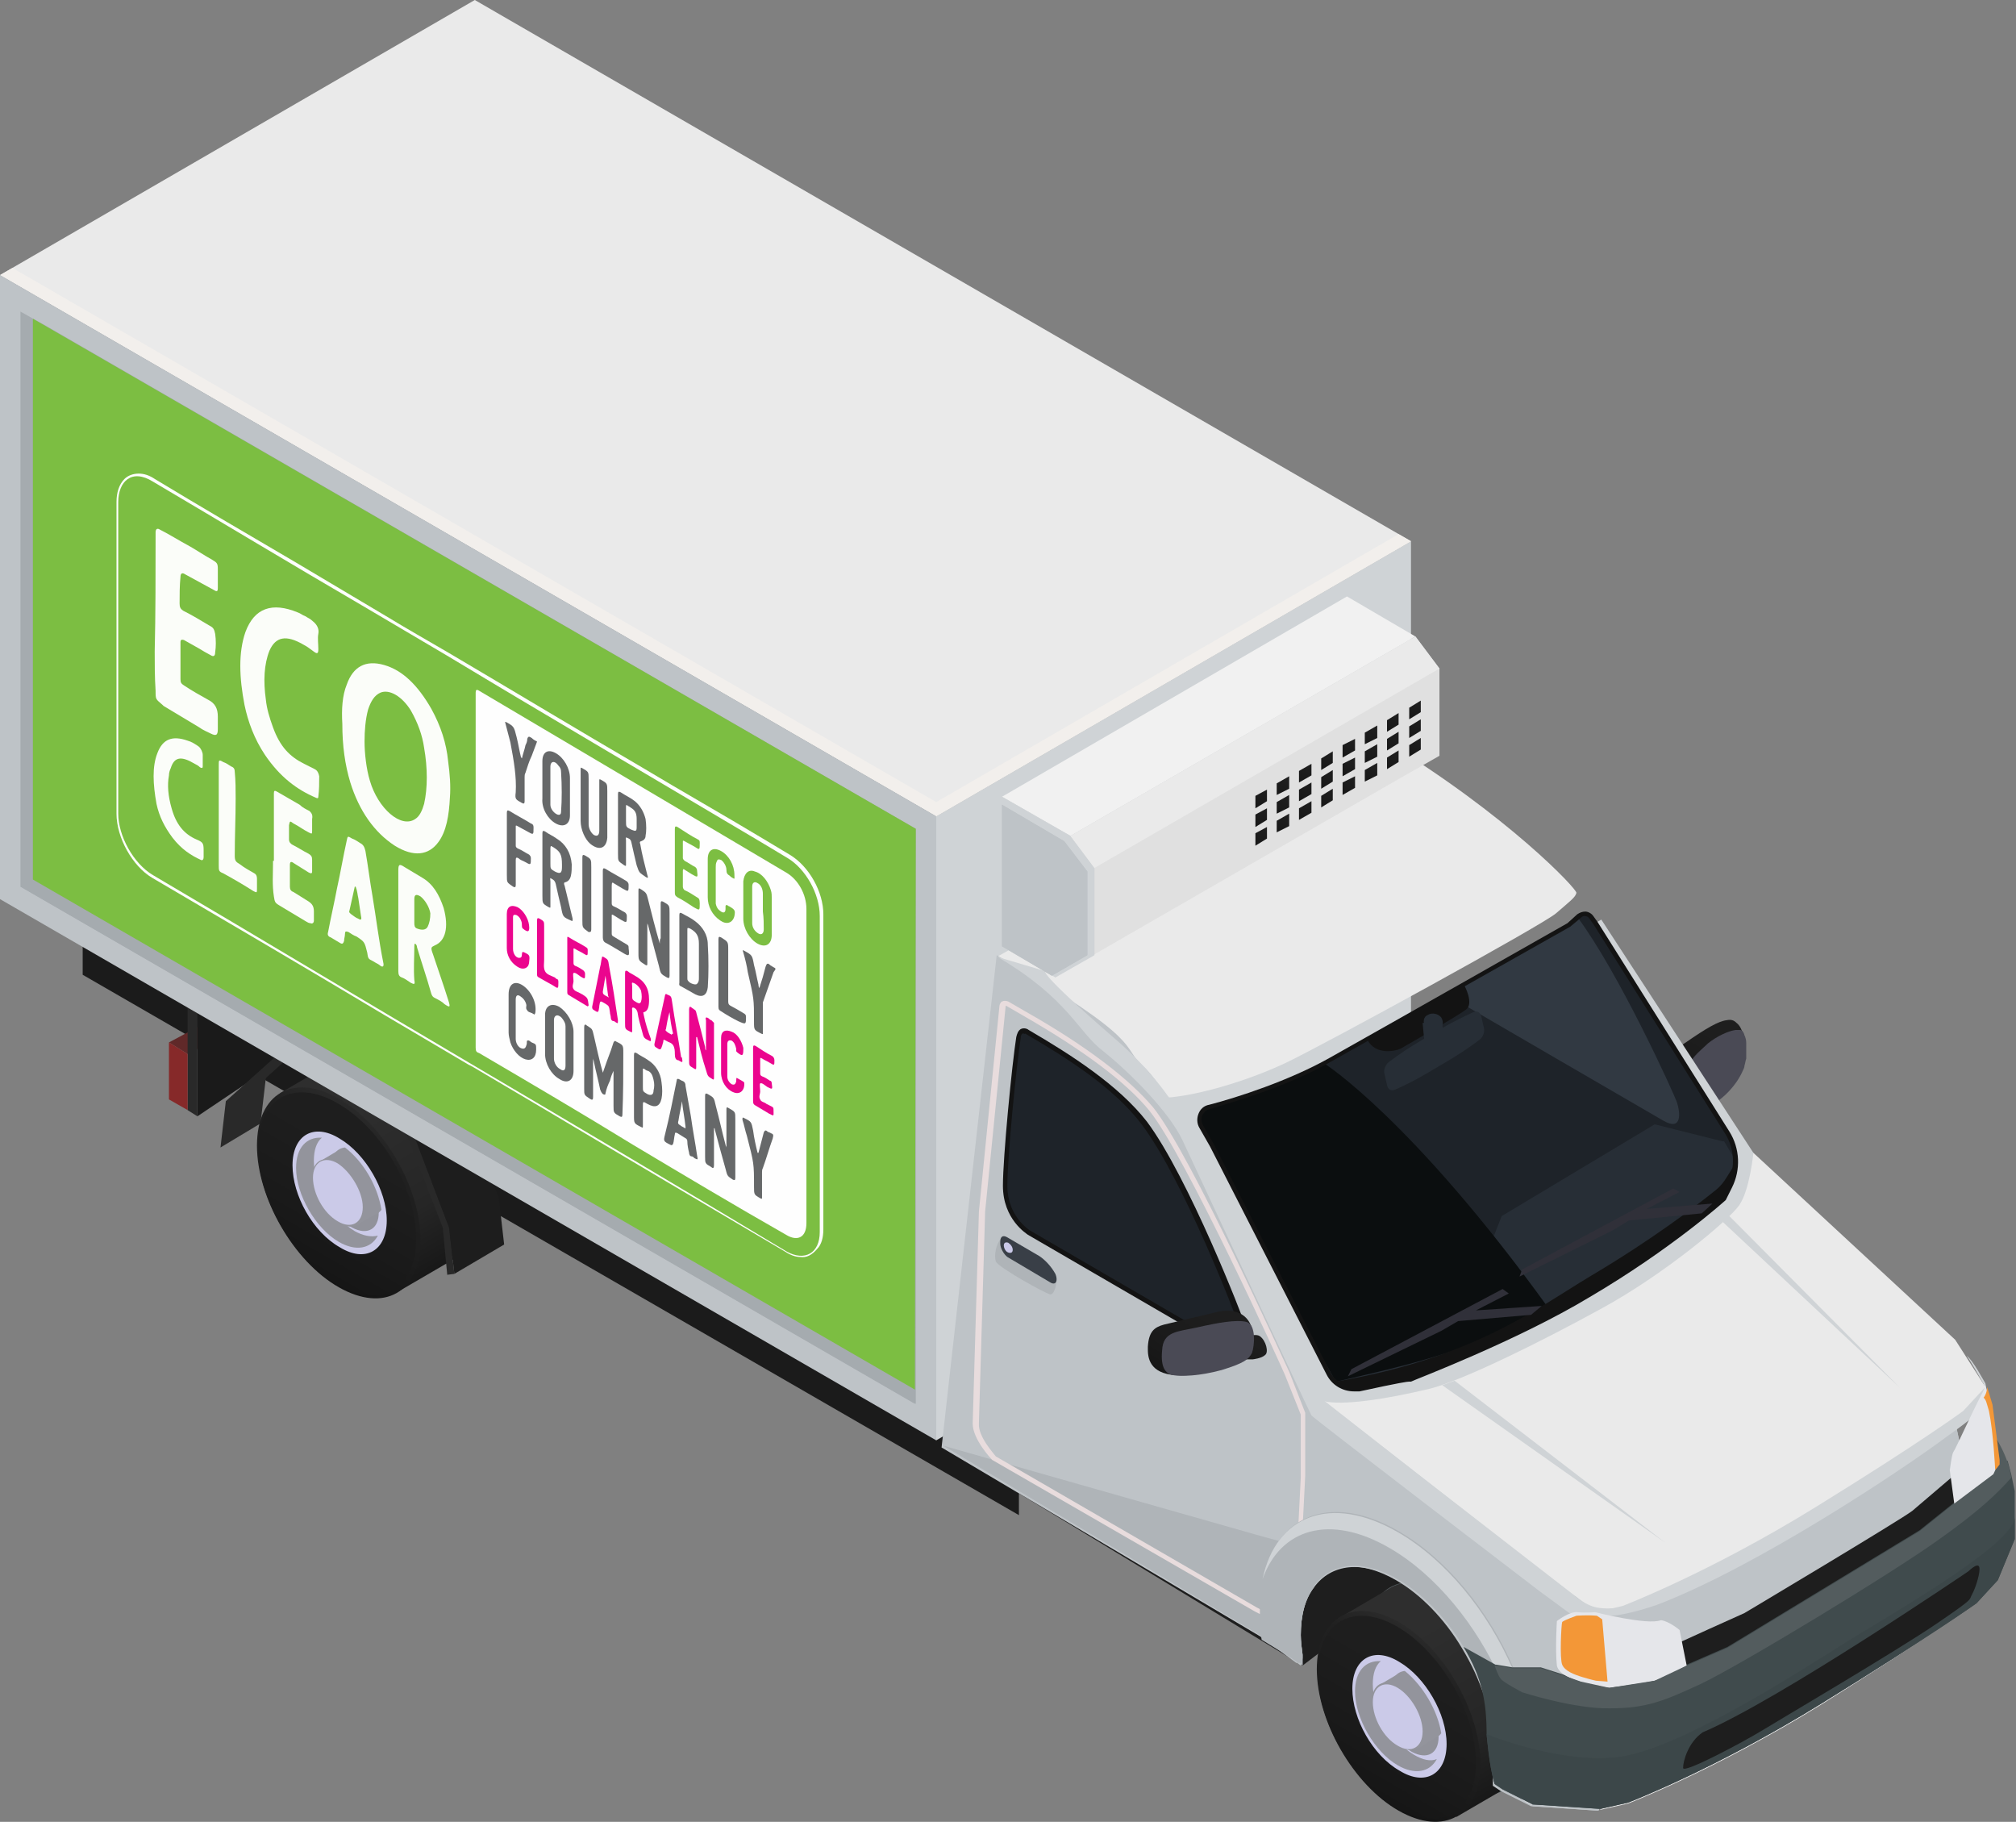 <svg width="456" height="412" viewBox="0 0 456 412" fill="none" xmlns="http://www.w3.org/2000/svg">
<rect x="0" y="0" width="456" height="412" fill="#808080" stroke="none"/>
<g clip-path="url(#clip0_1507_4524)">
<path d="M230.471 342.645L18.703 220.445V210.58L230.471 332.982V342.645Z" fill="#1B1B1B"/>
<path d="M46.46 231.316L50.885 233.934L42.438 238.363L38.215 235.745L46.46 231.316Z" fill="#602929"/>
<path d="M63.549 239.771L44.645 252.454V228.095L63.549 215.412V239.771Z" fill="#1A1A1A"/>
<path d="M42.434 251.044L44.648 252.453V228.094L42.434 226.685V251.044Z" fill="#292929"/>
<path d="M62.746 238.562L51.082 249.031L49.875 259.5L58.925 254.064L60.132 243.797L71.997 233.127L62.746 238.562Z" fill="#292929"/>
<path d="M106.59 273.794C106.59 262.117 98.345 247.622 88.088 241.784C83.06 238.764 78.435 238.563 75.016 240.375L63.352 247.22V256.279L89.697 292.315L100.758 285.873C101.361 285.672 101.763 285.269 102.166 285.068C104.981 283.256 106.59 279.229 106.59 273.794Z" fill="url(#paint0_linear_1507_4524)"/>
<path d="M58.121 259.097C58.121 270.773 66.367 285.268 76.623 291.107C86.88 296.945 95.125 292.314 95.125 280.437C95.125 268.76 86.88 254.265 76.623 248.427C66.367 242.589 58.121 247.219 58.121 259.097Z" fill="url(#paint1_linear_1507_4524)"/>
<path d="M94.126 280.235C94.126 291.509 86.081 296.139 76.227 290.502C66.373 284.866 58.328 270.974 58.328 259.701C58.328 248.427 66.373 243.796 76.227 249.433C86.282 255.07 94.126 268.76 94.126 280.235Z" fill="url(#paint2_linear_1507_4524)"/>
<path d="M87.482 276.008C87.482 282.853 82.655 285.671 76.823 282.048C70.79 278.625 66.164 270.371 66.164 263.526C66.164 256.681 70.991 253.863 76.823 257.487C82.655 260.909 87.482 269.163 87.482 276.008Z" fill="#CBCAE8"/>
<path d="M86.275 275.404C86.275 281.443 81.851 284.06 76.622 280.839C71.192 277.819 66.969 270.371 66.969 264.13C66.969 258.09 71.393 255.473 76.622 258.694C77.024 258.895 77.628 259.298 78.03 259.701C82.253 262.922 85.471 268.559 86.074 273.592C86.275 274.196 86.275 274.8 86.275 275.404Z" fill="#CBCAE8"/>
<path d="M80.242 278.424C75.214 275.404 70.991 268.358 70.991 262.519C70.991 260.103 71.594 258.292 72.801 257.285C69.382 257.084 66.969 259.5 66.969 264.13C66.969 270.169 71.393 277.82 76.622 280.839C80.443 283.054 83.862 282.45 85.471 279.43C83.862 279.833 82.052 279.43 80.242 278.424Z" fill="#93949C"/>
<path d="M85.672 274.197C85.672 278.022 83.058 279.431 79.639 277.619C76.421 275.807 73.606 271.177 73.606 267.352C73.606 263.527 76.22 262.117 79.639 263.929C83.058 265.942 85.672 270.573 85.672 274.197Z" fill="#91929A"/>
<path d="M86.274 273.591C85.268 275 83.257 275.403 81.045 273.994C77.827 272.182 75.012 267.551 75.012 263.726C75.012 261.109 76.218 259.7 78.028 259.499C82.252 262.72 85.469 268.357 86.274 273.591Z" fill="#93949C"/>
<path d="M76.624 260.103L72.199 262.72L81.048 276.812L85.271 274.397L82.456 267.149L76.624 260.103Z" fill="#93949C"/>
<path d="M82.653 273.19C82.653 277.015 80.038 278.424 76.619 276.612C73.401 274.8 70.586 270.17 70.586 266.345C70.586 262.52 73.2 261.111 76.619 262.922C79.837 264.734 82.653 269.365 82.653 273.19Z" fill="#93949C"/>
<path d="M82.055 272.989C82.055 276.612 79.441 278.021 76.424 276.21C73.206 274.398 70.793 269.969 70.793 266.345C70.793 262.721 73.407 261.312 76.424 263.124C79.441 265.137 82.055 269.566 82.055 272.989Z" fill="#CBCAE8"/>
<path d="M319.154 122.403V263.729L316.339 265.339L216.588 322.917L211.762 325.735V184.61L319.154 122.403Z" fill="#CFD3D6"/>
<path d="M107.393 0L319.161 122.402L211.768 184.61L0 62.208L107.393 0Z" fill="#EAEAEA"/>
<path d="M211.768 181.389L2.816 60.597L0 62.208L211.768 184.61L319.161 122.402L316.345 120.792L211.768 181.389Z" fill="#F2EFEC"/>
<path d="M101.159 288.289L100.153 277.619L90.902 253.864L92.31 253.461L101.561 277.418L102.768 288.088L101.159 288.289Z" fill="#292929"/>
<path d="M102.772 288.087L101.566 277.619L92.516 253.863L103.577 247.018L112.828 270.975L114.034 281.444L102.772 288.087Z" fill="#1D1D1D"/>
<path d="M0 62.209L211.768 184.61V325.735L0 203.333V62.209Z" fill="#BEC3C7"/>
<path d="M207.146 187.428V317.48L4.629 200.514V70.462L7.847 72.274L10.059 73.482L207.146 187.428Z" fill="#A5ABAF"/>
<path d="M206.945 213.8V317.48L4.629 200.513L11.467 196.688L67.375 164.276L127.708 157.632L206.945 213.8Z" fill="#A5ABAF"/>
<path d="M207.143 187.429L206.942 314.26L7.441 198.904V72.073L207.143 187.429Z" fill="#7CBE42"/>
<path d="M38.215 248.629L42.438 251.045V238.362L38.215 235.745V248.629Z" fill="#862929"/>
<path d="M213.375 327.346L294.623 376.669L310.511 364.59L347.314 386.937L351.537 336.204" fill="#1E1E1E"/>
<path d="M346.317 392.574C346.317 404.451 337.87 409.283 327.613 403.244C317.357 397.204 308.91 382.91 308.91 371.032C308.91 359.155 317.357 354.323 327.613 360.362C338.071 366.402 346.317 380.897 346.317 392.574Z" fill="#535C5E"/>
<path d="M346.317 392.372C346.317 380.695 338.071 366.2 327.815 360.362C322.787 357.342 318.161 357.141 314.742 358.953L303.078 365.798V374.857L329.423 410.893L340.485 404.451C341.088 404.25 341.49 403.847 341.892 403.646C344.507 401.633 346.317 397.808 346.317 392.372Z" fill="url(#paint3_linear_1507_4524)"/>
<path d="M297.848 377.473C297.848 389.15 306.093 403.645 316.35 409.483C326.606 415.321 334.852 410.691 334.852 398.813C334.852 387.137 326.606 372.642 316.35 366.803C306.093 360.965 297.848 365.797 297.848 377.473Z" fill="url(#paint4_linear_1507_4524)"/>
<path d="M333.852 398.613C333.852 409.886 325.808 414.517 315.953 408.88C306.099 403.243 298.055 389.352 298.055 378.078C298.055 366.804 306.099 362.174 315.953 367.811C325.808 373.448 333.852 387.339 333.852 398.613Z" fill="url(#paint5_linear_1507_4524)"/>
<path d="M327.208 394.385C327.208 401.23 322.382 404.048 316.549 400.425C310.516 397.002 305.891 388.748 305.891 381.903C305.891 375.058 310.717 372.24 316.549 375.864C322.382 379.286 327.208 387.54 327.208 394.385Z" fill="#CBCAE8"/>
<path d="M326.002 393.781C326.002 399.821 321.577 402.438 316.349 399.217C310.919 396.197 306.695 388.748 306.695 382.507C306.695 376.468 311.12 373.851 316.349 377.072C316.751 377.273 317.354 377.676 317.756 378.078C321.98 381.299 325.197 386.936 325.801 391.969C326.002 392.573 326.002 393.177 326.002 393.781Z" fill="#CBCAE8"/>
<path d="M319.765 396.801C314.738 393.781 310.514 386.735 310.514 380.896C310.514 378.48 311.118 376.669 312.324 375.662C308.905 375.461 306.492 377.876 306.492 382.507C306.492 388.546 310.917 396.197 316.145 399.216C319.967 401.431 323.385 400.827 324.994 397.807C323.586 398.411 321.776 398.008 319.765 396.801Z" fill="#93949C"/>
<path d="M325.399 392.775C325.399 396.6 322.784 398.009 319.365 396.197C316.148 394.385 313.332 389.755 313.332 385.93C313.332 382.105 315.946 380.696 319.365 382.507C322.784 384.319 325.399 388.95 325.399 392.775Z" fill="#91929A"/>
<path d="M326 391.97C324.995 393.379 322.984 393.782 320.772 392.372C317.554 390.561 314.738 385.93 314.738 382.105C314.738 379.488 315.945 378.079 317.755 377.877C321.978 381.3 325.196 386.937 326 391.97Z" fill="#93949C"/>
<path d="M316.35 378.48L311.926 381.097L320.775 395.391L324.998 392.774L321.981 385.728L316.35 378.48Z" fill="#93949C"/>
<path d="M322.379 391.567C322.379 395.392 319.765 396.801 316.346 394.989C313.128 393.177 310.312 388.547 310.312 384.722C310.312 380.897 312.927 379.488 316.346 381.299C319.564 383.313 322.379 387.943 322.379 391.567Z" fill="#93949C"/>
<path d="M321.782 391.567C321.782 395.191 319.167 396.6 316.151 394.788C312.933 392.976 310.52 388.547 310.52 384.924C310.52 381.3 313.134 379.891 316.151 381.702C319.167 383.514 321.782 387.943 321.782 391.567Z" fill="#CBCAE8"/>
<path d="M395.391 320.099C395.391 331.574 403.435 345.264 413.289 351.102C423.144 356.739 431.188 352.31 431.188 340.835C431.188 329.36 423.144 315.67 413.289 309.832C403.435 303.993 395.391 308.624 395.391 320.099Z" fill="#68635D"/>
<path d="M381.914 308.221C381.914 310.436 382.115 312.65 382.316 314.865L390.562 319.898L391.567 320.502V318.086C391.366 316.475 391.165 315.066 391.165 313.657C391.165 299.766 401.019 294.129 413.086 301.175C425.153 308.221 431.99 326.743 431.99 340.634C431.99 340.634 435.007 342.647 435.007 347.479L433.8 350.297L440.638 353.518C441.241 351.304 441.442 348.687 441.442 345.868C441.442 325.938 430.381 300.169 413.086 290.103C395.992 280.439 381.914 288.492 381.914 308.221Z" fill="#AFB4B8"/>
<path d="M251.797 210.179C251.797 221.654 265.875 231.921 275.729 237.76C285.583 243.396 287.795 242.39 287.795 230.915C287.795 219.439 279.751 205.75 269.897 199.912C259.841 194.275 251.797 198.704 251.797 210.179Z" fill="#68635D"/>
<path d="M435.806 305.805L439.627 309.227L445.66 337.613L450.085 358.349L401.617 386.332L361.998 409.283C361.998 409.283 354.96 392.573 348.524 377.474C343.094 364.992 338.268 353.517 337.664 352.913C336.659 351.504 287.789 308.221 287.789 308.221" fill="#CFD3D6"/>
<path d="M450.091 358.349L401.624 386.332C391.769 387.54 381.714 387.742 371.658 388.144C339.481 389.352 356.173 359.355 357.983 358.349L435.812 305.805L439.633 309.227L445.667 337.613L450.091 358.349Z" fill="#BEC3C7"/>
<path d="M381.506 376.871L376.68 376.267C377.082 374.455 374.668 373.851 376.478 373.046C379.294 371.637 394.578 364.792 394.578 364.792C394.578 364.792 430.376 343.452 432.588 341.64C433.795 340.634 442.241 333.386 443.448 332.38C444.252 331.776 445.459 333.99 445.861 334.997L442.442 340.231L434.398 346.673L390.958 373.046L381.506 376.871Z" fill="#1E1E1E"/>
<path d="M225.445 216.419C249.981 226.284 257.623 248.63 263.857 248.228C270.293 247.825 281.354 244.805 290.806 240.376C300.057 235.947 348.927 209.172 351.943 206.555C354.96 203.937 356.368 202.931 356.569 201.924C356.77 201.119 341.083 184.409 312.928 167.297" fill="#EAEAEA"/>
<path d="M449.086 313.656L361 364.59L299.461 316.877L396.597 260.709L442.249 302.986L449.086 313.656Z" fill="#EAEAEA"/>
<path d="M299.461 316.878C303.684 317.885 313.337 316.475 323.393 314.06C330.633 312.248 347.928 303.792 362.207 295.941C376.285 288.291 390.966 276.01 393.379 272.588C395.792 269.166 396.597 260.71 396.597 260.71C396.597 260.71 359.392 251.651 341.091 264.736C322.79 278.024 299.461 316.878 299.461 316.878Z" fill="#CFD3D6"/>
<path d="M225.445 216.016C259.634 235.745 253.4 236.551 258.427 240.98C263.455 245.409 271.097 260.709 271.097 260.709L299.454 316.877L350.536 358.349L360.792 364.791C361.999 367.811 363.809 381.903 363.809 381.903L365.418 389.352V400.223L361.597 409.484L346.312 408.477L339.474 405.055L337.665 403.847C337.665 399.015 337.665 395.19 337.665 395.19C337.665 387.943 335.05 379.89 330.626 372.642C326.805 366.2 321.375 360.563 315.744 357.342C307.699 352.712 300.66 353.517 296.839 358.953C295.029 361.57 293.823 365.194 293.823 369.824C293.823 371.233 294.024 372.844 294.225 374.253V376.669L293.42 376.065H293.219L284.974 370.025L212.977 327.346" fill="#BEC3C7"/>
<path d="M213.375 326.943L285.372 370.025L293.618 376.065H293.819L294.623 376.668V374.253C294.422 372.642 294.221 371.233 294.221 369.824C294.221 365.193 295.227 361.57 297.238 358.952C301.059 353.718 308.098 352.711 316.142 357.342C321.974 360.764 327.203 366.2 331.024 372.642C335.247 379.688 338.063 387.942 338.063 395.19C338.063 395.19 338.063 399.015 338.063 403.847L339.873 405.054L346.711 408.477L361.392 409.483C364.006 401.632 365.414 394.787 365.615 391.365V389.553L365.414 388.949C364.408 384.923 360.587 371.434 358.375 363.381L350.532 358.55L324.79 337.814L296.433 320.299L221.822 274.398" fill="#BEC3C7"/>
<path d="M213.375 326.943L285.372 370.026L293.618 376.065H293.819C294.02 375.864 294.422 375.461 294.623 375.059V374.253C294.422 372.643 294.221 371.234 294.221 369.824C294.221 365.194 295.227 361.57 297.238 358.953L293.014 349.491L285.573 347.478" fill="#AFB4B8"/>
<path d="M213.576 324.124C213.576 325.131 213.576 326.137 213.375 326.943L213.576 324.124Z" fill="#AFB4B8"/>
<path d="M232.28 233.53C241.732 238.966 252.592 245.811 258.826 254.065C268.077 266.345 280.345 297.751 281.149 300.167C281.753 302.784 282.155 307.415 277.932 304.999C273.708 302.583 232.883 278.827 232.883 278.827C232.883 278.827 227.453 275.606 227.453 268.359C227.453 262.319 229.263 241.382 230.47 234.94C230.671 232.524 232.079 233.329 232.28 233.53Z" fill="#1E2329"/>
<path d="M279.743 306.207C279.14 306.207 278.336 306.006 277.531 305.402C273.308 302.986 232.885 279.432 232.483 279.231C232.281 279.029 226.852 275.808 226.852 268.158C226.852 261.716 228.863 240.98 229.868 234.538C230.069 233.733 230.27 233.129 230.874 232.726C231.678 232.323 232.483 232.726 232.684 232.927C242.337 238.564 252.996 245.409 259.431 253.663C268.883 266.346 281.151 297.953 281.754 299.966C281.956 300.973 282.76 304.597 281.151 305.805C280.548 306.006 280.146 306.207 279.743 306.207ZM231.477 233.733H231.276C231.075 233.934 230.874 234.135 230.874 234.739C229.868 241.181 227.857 261.716 227.857 268.158C227.857 275.003 232.684 278.023 232.885 278.224C233.287 278.425 273.71 301.98 277.933 304.396C278.939 304.999 279.743 305.201 280.146 304.798C280.95 304.194 280.749 302.181 280.347 300.168C279.743 297.953 267.677 266.749 258.225 254.267C251.99 246.013 241.533 239.37 231.879 233.733C231.879 233.934 231.678 233.733 231.477 233.733Z" fill="#131313"/>
<path d="M377.289 246.013C377.289 247.019 377.289 248.026 377.49 248.63C377.49 248.831 377.691 249.033 377.892 249.234C378.093 249.435 378.093 249.435 378.294 249.637C379.099 250.241 380.306 250.845 381.713 251.247C382.317 251.247 382.92 251.449 383.322 251.247C383.322 251.247 383.523 251.247 383.724 251.247C384.328 251.247 384.931 251.046 385.534 250.643C385.736 250.643 385.736 250.442 385.937 250.442C386.138 250.442 386.339 250.241 386.339 250.241C389.154 248.429 392.573 245.208 393.981 242.188C394.182 241.785 394.383 241.383 394.383 240.98C394.584 240.376 394.584 239.973 394.785 239.369C394.785 239.168 394.785 239.168 394.785 238.967C394.785 238.564 394.785 237.96 394.785 237.557C394.785 237.155 394.785 236.954 394.785 236.551C394.785 236.35 394.785 236.148 394.785 235.947C394.785 235.343 394.584 234.739 394.383 234.135C393.981 232.927 393.579 231.921 392.774 231.317C392.171 230.713 391.568 230.511 390.562 230.713C388.752 230.914 385.937 232.525 381.311 235.746C379.3 236.954 377.691 239.369 377.088 241.383V241.584C377.088 241.986 376.887 242.188 376.887 242.59C376.887 242.993 376.887 243.597 376.887 244C377.289 244.604 377.289 245.409 377.289 246.013Z" fill="url(#paint6_linear_1507_4524)"/>
<path d="M381.109 244.402V245.006C381.109 245.006 381.109 245.006 381.109 245.208C381.109 246.617 381.311 247.825 381.713 248.832C382.115 249.637 382.517 250.442 383.322 250.643C384.126 251.046 385.132 251.046 386.137 250.442C386.338 250.442 386.539 250.241 386.539 250.241C389.757 248.63 392.774 245.409 394.181 242.188C394.383 241.785 394.584 241.383 394.584 240.98C394.785 240.376 394.785 239.973 394.986 239.369C394.986 239.168 394.986 239.168 394.986 238.967C394.986 238.564 394.986 237.96 394.986 237.558C394.986 237.155 394.986 236.954 394.986 236.551C394.986 236.35 394.986 236.148 394.986 235.947C394.986 235.142 394.785 234.538 394.584 234.135C394.383 233.33 393.98 232.927 393.578 232.927C393.377 232.927 392.975 232.927 392.573 232.927C390.964 233.129 388.349 234.336 386.338 235.947C384.528 237.759 381.109 239.973 381.109 244.402Z" fill="#4A4A55"/>
<path d="M283.366 307.414C283.366 307.414 285.377 307.213 286.182 306.408C286.986 305.804 286.383 303.187 284.975 302.18C283.567 301.173 279.545 303.388 278.741 302.985C278.137 302.583 273.914 304.394 273.914 304.394L275.322 307.414H283.366Z" fill="url(#paint7_linear_1507_4524)"/>
<path d="M275.118 296.745C278.939 295.738 282.76 296.946 283.364 301.375C283.967 306.609 281.755 307.415 280.347 308.019C278.939 308.623 273.711 311.038 267.074 311.038C260.437 311.038 259.633 307.616 259.633 305.2C259.633 304.798 259.633 304.798 259.633 304.596C259.834 301.174 261.041 300.167 263.253 299.563C268.281 298.355 275.118 296.745 275.118 296.745Z" fill="url(#paint8_linear_1507_4524)"/>
<path d="M281.964 298.959C279.751 298.355 275.327 299.16 270.903 300.167C266.478 301.174 263.059 300.972 262.858 305.401C262.456 309.629 263.864 310.837 265.674 311.038C267.484 311.239 271.104 311.24 276.333 309.83C281.561 308.22 282.366 307.414 283.17 306.005C283.774 304.395 284.176 299.563 281.964 298.959Z" fill="#4A4A55"/>
<path d="M287.585 365.597C286.378 365.597 285.171 365.195 283.763 364.389L224.436 330.165C224.235 329.964 220.012 325.535 220.012 321.911L221.419 273.997L226.045 227.694C226.045 227.291 226.246 226.687 226.648 226.486C227.051 226.285 227.453 226.285 228.056 226.486L231.877 228.701C245.754 236.552 255.407 244.001 260.837 250.443C269.284 260.912 290.601 308.222 291.607 310.235L295.227 319.495V333.789L294.02 357.545C294.02 357.746 293.014 362.98 289.596 364.591C288.992 365.396 288.188 365.597 287.585 365.597ZM225.241 329.36L284.367 363.584C286.177 364.591 287.786 364.792 289.193 364.188C292.009 362.779 293.014 358.149 293.014 357.947L294.221 334.192V319.898L290.601 310.839C290.199 309.832 268.278 261.516 260.033 251.248C254.804 244.806 245.15 237.559 231.475 229.707L227.654 227.493C227.453 227.493 227.453 227.493 227.453 227.493C227.453 227.493 227.453 227.493 227.453 227.694L222.827 273.997L221.419 321.911C221.218 324.931 224.838 328.756 225.241 329.36Z" fill="#E8DCDD"/>
<path d="M347.518 400.627C347.518 403.445 347.317 405.861 346.713 408.277L339.876 404.855L338.066 403.647C338.066 398.815 338.066 394.99 338.066 394.99C338.066 387.742 335.451 379.69 331.027 372.442C327.206 366 321.776 360.363 316.145 357.142C304.078 350.096 294.224 355.733 294.224 369.624C294.224 371.033 294.425 372.644 294.626 374.053V376.469L293.62 375.865L285.375 370.832C284.973 368.617 284.973 366.403 284.973 364.188C284.973 344.258 299.05 336.205 316.346 346.271C327.206 352.512 336.658 364.188 342.289 377.073C345.507 385.125 347.518 393.178 347.518 400.627Z" fill="#AFB4B8"/>
<path d="M342.086 377.273C336.455 364.389 327.003 352.713 316.143 346.472C301.06 337.815 288.591 342.647 285.574 357.142C289.596 345.666 300.859 342.244 314.333 350.095C324.791 356.135 334.042 367.61 339.472 379.891C342.689 387.339 344.7 395.191 344.7 402.438C344.7 404.049 344.499 405.659 344.298 407.069L346.51 408.277C347.114 406.062 347.315 403.445 347.315 400.626C347.516 393.178 345.505 385.125 342.086 377.273Z" fill="#CFD3D6"/>
<path d="M230.676 214.406C240.731 220.043 319.767 176.357 310.315 166.895L230.676 214.406Z" fill="#EAEAEA"/>
<path d="M299.458 316.877L396.594 260.709L362.204 207.964L271.102 260.709L299.458 316.877Z" fill="#CFD3D6"/>
<path d="M450.094 358.348L445.267 363.583C445.267 363.583 436.016 370.427 411.883 385.526C387.75 400.424 368.242 407.873 368.242 407.873L362.008 409.282C364.019 407.671 418.318 365.797 419.324 365.193C417.916 366.2 448.284 358.751 450.094 358.348Z" fill="#EAEAEA"/>
<path d="M449.08 313.657L444.455 320.3C444.455 320.3 435.002 327.145 410.869 342.043C386.736 356.94 367.832 363.382 367.832 363.382L360.793 364.389C360.793 364.389 419.517 319.092 418.109 320.099C416.903 321.709 449.08 313.657 449.08 313.657Z" fill="#EAEAEA"/>
<path d="M319.171 311.644C318.97 311.644 312.534 312.852 307.708 313.858C304.892 314.462 301.875 313.053 300.669 310.436L274.324 258.898L271.91 254.67C270.905 253.06 271.91 250.845 273.72 250.241C279.753 248.631 291.82 245.007 301.272 239.571C314.545 232.123 354.968 209.172 354.968 209.172L357.382 207.159C358.186 206.354 359.594 206.555 360.197 207.36L361.203 208.77L390.967 256.08C393.179 259.703 393.38 264.334 391.57 268.159L390.163 270.776C390.163 270.776 378.096 281.647 359.594 292.72C342.5 302.786 319.171 311.644 319.171 311.644Z" fill="#1E2329"/>
<path d="M389.96 270.776L391.368 268.159C392.172 266.548 392.575 264.736 392.776 262.924C392.172 261.716 391.167 260.106 389.96 258.093H389.558L374.274 254.268L339.683 275.003L334.253 288.693L299.461 308.422L300.466 310.436C301.874 313.053 304.69 314.462 307.505 313.858C312.131 312.851 318.566 311.644 318.969 311.644C318.969 311.644 342.498 302.785 359.392 292.719C378.095 281.647 389.96 270.776 389.96 270.776Z" fill="#272E36"/>
<path d="M302.272 312.448C317.154 309.026 334.449 305.201 350.337 295.94C319.366 253.059 299.657 240.577 299.657 240.577C299.657 240.577 299.255 240.779 298.25 240.779C289.2 245.409 278.943 248.63 273.513 250.039C271.703 250.643 270.698 252.656 271.703 254.468L274.116 258.696L297.445 304.194C299.657 308.019 301.266 310.837 301.87 312.045C302.071 312.448 302.071 312.448 302.272 312.448Z" fill="#0B0E0F"/>
<path d="M387.538 269.568C383.516 272.789 373.863 280.237 359.584 288.693C347.517 295.94 333.037 307.214 302.066 312.448C302.066 313.052 303.876 314.663 308.502 313.656C313.329 312.65 319.161 311.643 319.161 311.643C319.161 311.643 347.517 300.168 352.143 296.746C356.768 293.323 366.623 289.095 377.08 280.64C383.918 276.614 390.152 270.574 390.152 270.574C390.152 270.574 392.566 265.34 392.767 262.723C390.152 266.749 389.951 267.756 387.538 269.568Z" fill="#131313"/>
<path d="M376.274 253.462C372.051 251.046 331.226 227.29 331.226 227.29C331.226 227.29 329.416 226.284 328.008 224.271C341.683 216.621 354.755 209.172 354.755 209.172L356.767 207.36C366.219 220.043 378.486 247.02 379.291 249.234C380.095 251.65 380.497 255.878 376.274 253.462Z" fill="#313942"/>
<path d="M455.715 337.21V348.081L451.894 357.342L447.068 362.576C447.068 362.576 436.007 370.427 411.873 385.325C387.74 400.223 368.233 407.671 368.233 407.671L361.998 409.081L346.714 408.074L339.876 404.652L338.066 403.444C336.86 399.619 336.256 392.17 336.256 392.17C336.256 384.922 335.251 379.487 331.027 372.441L338.267 376.467H338.468L342.088 377.071H348.524L353.552 378.682L357.574 380.091L364.009 381.5L374.266 379.889L381.506 376.467L390.757 372.441L434.197 346.068L442.241 339.626L445.66 337.008L450.084 333.586L452.095 330.164L454.106 330.365L454.911 333.385L455.715 337.21Z" fill="#404B4D"/>
<path d="M455.713 343.049V348.082L451.892 357.343L447.065 362.577C447.065 362.577 436.004 370.429 411.871 385.326C387.738 400.224 368.23 407.673 368.23 407.673L361.996 409.082L346.712 408.075L339.874 404.653L338.064 403.445C336.857 399.62 336.254 392.171 336.254 392.171C336.254 392.171 352.343 398.815 365.616 397.405C378.688 395.996 403.827 380.092 418.106 371.033C432.384 362.376 455.713 348.686 455.713 343.049Z" fill="#3C4749"/>
<path d="M225.648 216.419C241.737 225.881 243.748 233.33 249.58 237.759C255.413 242.389 264.463 251.448 267.479 257.891C270.496 264.333 296.238 319.494 296.64 320.098C297.042 320.702 348.124 359.758 348.124 359.758L354.962 364.791L357.979 365.999L367.431 363.583C361.598 363.986 360.191 363.784 356.772 361.369C352.75 358.55 299.657 316.877 299.657 316.877L271.3 260.709C271.3 260.709 267.077 247.623 251.994 234.739C234.095 219.237 236.508 219.64 236.508 219.64" fill="#CFD3D6"/>
<path d="M449.082 313.656C449.082 313.253 449.082 313.052 449.082 312.851C448.68 312.247 446.267 307.616 444.859 306.61C446.669 309.227 449.082 313.857 449.082 313.656L444.054 319.092C444.054 319.092 434.803 325.936 410.67 340.834C386.537 355.732 367.029 363.18 367.029 363.18L360.996 364.59C361.197 365.194 363.208 366.804 374.672 362.979C397.397 354.322 430.379 332.379 440.837 324.527C451.495 317.078 449.283 316.273 449.082 313.656Z" fill="#CFD3D6"/>
<path d="M449.086 313.858V312.851C449.287 313.858 449.69 316.676 449.086 313.858Z" fill="#CFD3D6"/>
<path d="M364.017 381.702C364.017 381.702 371.86 380.696 374.273 380.092C376.687 379.488 381.513 376.669 381.513 376.669L379.905 368.616C379.905 368.616 377.491 366.603 375.681 366.402C372.665 367.61 360.799 364.59 360.799 364.59C360.799 364.59 358.587 364.791 356.777 364.59C354.967 364.389 352.151 366.603 352.151 366.603C352.151 366.603 351.749 373.045 352.151 376.669C352.956 380.494 364.017 381.702 364.017 381.702Z" fill="#E5E6EA"/>
<path d="M361.197 365.396C358.985 365.194 356.572 365.396 356.572 365.396C356.572 365.396 353.756 366.402 353.354 366.805C353.153 367.208 352.75 375.059 353.354 376.468C353.957 377.877 355.968 378.683 357.979 379.287C359.99 379.891 360.996 380.092 360.996 380.092L363.61 380.293L362.404 366.201L361.197 365.396Z" fill="#F39737"/>
<path d="M454.919 334.19C451.701 337.814 447.679 341.639 439.232 347.679C428.171 355.732 392.776 377.071 384.531 380.896C376.285 384.721 372.263 386.332 364.218 386.332C356.174 386.533 344.309 382.708 344.309 382.708C344.309 382.708 340.085 380.494 339.482 379.689C338.879 379.085 338.074 376.669 338.074 376.669H338.275H338.476L342.096 377.273H348.532L353.56 378.883L357.582 380.292L364.017 381.702L374.274 380.091L381.514 376.669L390.765 372.642L434.205 346.27L442.249 339.827L451.701 325.534C451.701 325.735 454.316 329.56 454.919 334.19Z" fill="#535C5E"/>
<path d="M452.091 330.769L450.884 333.386L442.035 340.029C440.628 329.359 441.03 332.58 441.03 332.58C441.03 332.58 441.432 328.957 441.834 328.353C442.236 327.95 446.46 318.488 448.471 314.864C448.873 314.059 448.873 313.656 448.873 312.851C449.677 314.663 450.884 319.897 452.091 330.769Z" fill="#E5E6EA"/>
<path d="M449.48 313.657C449.48 313.657 449.48 315.066 448.676 316.072C449.279 316.676 449.279 317.079 449.882 319.092C450.888 323.924 451.29 332.379 451.29 332.379L451.692 331.977L452.296 331.171V330.165L450.687 317.683L449.48 313.657Z" fill="#F39737"/>
<path d="M306.291 314.662C303.676 314.662 301.263 313.253 300.056 310.837L273.711 259.3L271.298 255.072C270.695 254.065 270.695 252.857 271.097 251.851C271.499 250.844 272.303 250.039 273.51 249.838C279.744 248.227 291.61 244.402 300.861 239.168C314.134 231.719 354.557 208.768 354.557 208.768L356.769 206.755C357.373 206.353 357.976 206.151 358.579 206.151C359.183 206.151 359.987 206.554 360.389 207.158L361.395 208.567L391.159 255.877C393.572 259.702 393.774 264.534 391.762 268.56L390.355 271.379C390.154 271.58 378.087 282.451 359.585 293.322C342.893 303.388 319.363 312.246 319.162 312.448H318.961H318.76C318.357 312.448 316.749 312.649 307.498 314.662C307.296 314.662 306.894 314.662 306.291 314.662ZM358.378 207.158C357.976 207.158 357.775 207.359 357.574 207.561L355.16 209.574C355.16 209.574 314.536 232.524 301.263 239.973C291.811 245.409 279.744 249.032 273.51 250.844C272.706 251.046 272.303 251.65 271.901 252.253C271.7 252.857 271.7 253.663 272.102 254.468L274.516 258.696L300.861 310.233C302.068 312.649 304.682 313.857 307.296 313.253C315.944 311.441 318.156 311.039 318.76 311.039C320.369 310.435 342.692 301.778 358.982 292.115C376.478 281.646 388.344 271.177 389.349 270.372L390.757 267.755C392.567 264.131 392.366 259.702 390.154 256.28L360.389 208.97L359.384 207.561C359.183 207.359 358.982 207.158 358.378 207.158Z" fill="#131313"/>
<path d="M348.721 295.336L333.839 296.343L341.28 292.518L339.872 291.511L305.683 309.63L304.879 311.24L325.995 300.973L329.816 298.759L346.307 297.349L348.721 295.336Z" fill="#303039"/>
<path d="M387.34 272.183L372.458 273.391L379.899 269.566L378.491 268.761L344.303 287.081L343.699 288.691L364.816 278.223L368.436 276.008L384.927 274.398L387.34 272.183Z" fill="#303039"/>
<path d="M385.124 391.768C381.906 393.982 380.699 398.21 380.699 399.821C380.699 401.23 394.576 393.781 398.196 391.566C401.816 389.352 429.167 373.246 438.015 367.207C446.864 361.167 445.255 361.973 446.06 360.563C446.864 359.154 448.071 355.329 447.669 354.322C447.266 353.316 445.255 355.329 445.255 355.329C445.255 355.329 402.62 384.319 385.124 391.768Z" fill="#1E1E1E"/>
<path d="M326.207 313.254L376.686 348.887L329.023 312.247L326.207 313.254Z" fill="#CFD3D6"/>
<path d="M389.75 276.412L429.771 313.857L391.158 275.003C391.158 275.204 389.75 273.392 389.75 276.412Z" fill="#CFD3D6"/>
<path d="M309.305 235.142C311.115 238.766 315.941 237.759 317.148 236.954C318.556 236.148 329.818 229.706 331.628 228.297C333.438 226.888 331.226 222.861 331.226 222.861C331.226 222.861 318.556 230.31 309.305 235.142Z" fill="#131313"/>
<path d="M325.807 232.725L321.383 235.343C318.969 236.752 316.556 238.362 314.143 240.174C313.338 240.778 312.936 241.986 313.137 242.791L313.74 245.409C313.942 246.415 314.746 246.818 315.551 246.415C317.964 245.409 320.578 243.999 322.992 242.59L327.416 239.973C329.829 238.564 332.243 236.953 334.656 235.141C335.46 234.537 335.863 233.329 335.661 232.524L335.058 229.907C334.857 228.9 334.053 228.498 333.248 228.9C330.634 230.108 328.22 231.316 325.807 232.725Z" fill="#272E36"/>
<path d="M326.608 235.947C326.608 234.739 326.206 231.316 326.206 231.316H321.781C321.781 231.316 322.184 236.148 322.385 236.349C322.586 237.155 323.792 237.96 324.195 237.96C325.401 237.96 326.809 237.356 326.608 235.947Z" fill="#272E36"/>
<path d="M326.002 230.109C326.606 231.115 326.405 232.323 325.399 232.726C324.393 233.33 322.986 233.128 322.382 232.122C321.779 231.115 321.98 229.907 322.986 229.505C323.991 228.901 325.399 229.303 326.002 230.109Z" fill="#272E36"/>
<path d="M226.447 280.037C225.241 281.446 224.838 283.862 225.241 285.271C225.844 286.681 236.503 292.519 237.508 292.72C238.514 292.922 239.117 290.103 238.916 289.096C238.715 288.291 226.447 280.037 226.447 280.037Z" fill="#AFB4B8"/>
<path d="M235.099 284.063L227.859 279.835C226.853 279.231 226.25 279.634 226.25 280.842V281.244C226.25 282.251 227.054 283.66 227.859 284.264L237.713 290.102C238.92 290.706 239.322 289.498 238.719 288.089C237.713 286.277 236.305 284.868 235.099 284.063Z" fill="#393F47"/>
<path d="M229.068 282.653C229.068 283.257 228.665 283.459 228.061 283.257C227.457 283.056 227.055 282.251 227.055 281.647C227.055 281.043 227.457 280.841 228.061 281.043C228.665 281.445 229.068 282.049 229.068 282.653Z" fill="#CAC9E8"/>
<path d="M320.16 143.943L242.13 189.039L226.645 180.181L304.675 134.884L320.16 143.943Z" fill="#F1F1F1"/>
<path d="M325.59 151.19V170.92L316.742 175.953L247.56 215.814L238.711 221.048L226.645 180.18L242.13 189.038L320.16 143.943L325.59 151.19Z" fill="#E0E0E0"/>
<path d="M247.56 196.286V216.015L238.711 221.048L226.645 214.002V180.181L242.13 189.039L247.56 196.286Z" fill="#CFD3D6"/>
<path d="M226.645 214.001V181.992L240.722 190.246L245.951 197.091V216.015L237.907 220.645L226.645 214.001Z" fill="#BEC3C7"/>
<path d="M226.645 214.001V181.992L240.722 190.246L245.951 197.091V216.015L237.907 220.645L226.645 214.001Z" fill="#BEC3C7"/>
<path d="M325.589 151.19L247.559 196.286L242.129 189.038L320.159 143.943L325.589 151.19Z" fill="#EAEAEA"/>
<path d="M286.578 181.187L283.961 182.798V179.979L286.578 178.57V181.187Z" fill="url(#paint9_linear_1507_4524)"/>
<path d="M291.6 178.367L288.781 179.777V177.159L291.6 175.549V178.367Z" fill="url(#paint10_linear_1507_4524)"/>
<path d="M296.639 175.349L293.82 176.959V174.342L296.639 172.731V175.349Z" fill="url(#paint11_linear_1507_4524)"/>
<path d="M301.461 172.531L298.844 174.141V171.524L301.461 169.914V172.531Z" fill="url(#paint12_linear_1507_4524)"/>
<path d="M306.498 169.711L303.68 171.322V168.503L306.498 167.094V169.711Z" fill="url(#paint13_linear_1507_4524)"/>
<path d="M311.522 166.894L308.703 168.303V165.686L311.522 164.075V166.894Z" fill="url(#paint14_linear_1507_4524)"/>
<path d="M316.348 163.873L313.73 165.484V162.866L316.348 161.256V163.873Z" fill="url(#paint15_linear_1507_4524)"/>
<path d="M321.367 161.055L318.75 162.666V160.049L321.367 158.438V161.055Z" fill="url(#paint16_linear_1507_4524)"/>
<path d="M286.578 185.415L283.961 187.025V184.207L286.578 182.797V185.415Z" fill="url(#paint17_linear_1507_4524)"/>
<path d="M291.6 182.596L288.781 184.006V181.388L291.6 179.778V182.596Z" fill="url(#paint18_linear_1507_4524)"/>
<path d="M296.639 179.576L293.82 181.187V178.57L296.639 176.959V179.576Z" fill="url(#paint19_linear_1507_4524)"/>
<path d="M301.461 176.758L298.844 178.369V175.752L301.461 174.141V176.758Z" fill="url(#paint20_linear_1507_4524)"/>
<path d="M306.498 173.938L303.68 175.549V172.73L306.498 171.321V173.938Z" fill="url(#paint21_linear_1507_4524)"/>
<path d="M311.522 171.121L308.703 172.53V169.913L311.522 168.303V171.121Z" fill="url(#paint22_linear_1507_4524)"/>
<path d="M316.348 168.102L313.73 169.713V167.095L316.348 165.485V168.102Z" fill="url(#paint23_linear_1507_4524)"/>
<path d="M321.367 165.282L318.75 166.893V164.276L321.367 162.665V165.282Z" fill="url(#paint24_linear_1507_4524)"/>
<path d="M286.578 189.642L283.961 191.253V188.434L286.578 187.025V189.642Z" fill="url(#paint25_linear_1507_4524)"/>
<path d="M291.6 186.824L288.781 188.233V185.616L291.6 184.005V186.824Z" fill="url(#paint26_linear_1507_4524)"/>
<path d="M296.639 183.803L293.82 185.414V182.797L296.639 181.186V183.803Z" fill="url(#paint27_linear_1507_4524)"/>
<path d="M301.461 180.986L298.844 182.596V179.979L301.461 178.369V180.986Z" fill="url(#paint28_linear_1507_4524)"/>
<path d="M306.498 178.166L303.68 179.777V176.958L306.498 175.549V178.166Z" fill="url(#paint29_linear_1507_4524)"/>
<path d="M311.522 175.348L308.703 176.757V174.14L311.522 172.53V175.348Z" fill="url(#paint30_linear_1507_4524)"/>
<path d="M316.348 172.33L313.73 173.94V171.323L316.348 169.712V172.33Z" fill="url(#paint31_linear_1507_4524)"/>
<path d="M321.367 169.51L318.75 171.12V168.503L321.367 166.893V169.51Z" fill="url(#paint32_linear_1507_4524)"/>
<path d="M181.005 284.264C179.999 284.264 178.793 283.861 177.586 283.056C159.486 272.386 141.386 261.716 123.487 251.046L106.795 241.182L105.991 240.779L86.886 229.505C69.389 219.036 51.892 208.769 34.396 198.502C29.971 195.885 26.352 189.443 26.352 184.007C26.352 160.654 26.352 137.1 26.352 113.545C26.352 111.331 26.955 109.519 28.162 108.311C28.966 107.506 30.173 107.103 31.379 107.103C32.586 107.103 33.793 107.506 34.999 108.311C45.658 114.753 56.317 120.994 66.976 127.235L87.288 139.314C91.913 142.133 96.539 144.75 101.365 147.568C116.046 156.225 130.727 165.083 145.207 173.538C154.257 178.974 163.508 184.208 172.558 189.644L178.592 193.268C183.016 195.885 186.234 201.723 186.234 206.756V238.766C186.234 251.851 186.234 264.937 186.234 278.023C186.234 279.835 185.831 281.445 184.826 282.452C183.619 283.861 182.413 284.465 181.005 284.264Z" fill="#FEFEFE"/>
<path d="M106.194 240.376C130.126 254.468 154.058 268.561 177.789 282.854C181.811 285.27 185.23 283.458 185.23 278.425C185.23 254.67 185.23 230.914 185.23 206.957C185.23 202.125 182.012 196.287 177.99 193.871C175.979 192.663 173.968 191.455 171.957 190.248C148.226 176.155 124.495 162.264 100.764 147.971C94.329 144.145 88.094 140.32 81.659 136.697C65.972 127.436 50.286 118.175 34.398 108.713C29.571 105.895 26.555 108.713 26.555 113.344C26.555 136.898 26.555 160.251 26.555 183.805C26.555 188.838 29.974 195.079 34.398 197.696C58.33 211.99 82.262 226.284 106.194 240.376Z" fill="#FEFEFE"/>
<path d="M106.184 240.376C82.252 226.284 58.521 211.99 34.589 197.898C30.165 195.281 26.746 189.04 26.746 184.007C26.746 160.654 26.746 137.1 26.746 113.545C26.746 108.915 29.763 105.895 34.589 108.915C50.276 118.176 65.962 127.638 81.85 136.898C88.286 140.723 94.52 144.347 100.956 148.172C124.686 162.466 148.417 176.357 172.148 190.449C174.159 191.657 176.17 192.865 178.182 194.073C182.204 196.489 185.422 202.126 185.422 207.159C185.422 230.914 185.422 254.67 185.422 278.627C185.422 283.459 182.003 285.271 177.98 283.056C153.847 268.561 130.116 254.469 106.184 240.376ZM143.189 258.898C154.652 265.743 166.115 272.587 177.779 279.231C180.394 280.841 182.405 279.835 182.405 276.614C182.405 252.858 182.405 229.304 182.405 205.548C182.405 202.327 180.595 198.905 177.779 197.294C154.652 183.604 131.524 169.915 108.397 156.225C107.793 155.822 107.592 156.024 107.592 156.628C107.592 183.403 107.592 210.178 107.592 236.954C107.592 237.759 107.793 237.961 108.397 238.162C120.061 245.007 131.725 251.852 143.189 258.898Z" fill="#7CBE42"/>
<path d="M99.149 190.449C100.959 188.034 101.563 184.41 101.764 180.384C101.965 177.766 101.764 175.149 101.361 172.129C100.959 168.103 99.753 164.278 97.54 160.252C94.524 155.017 91.105 151.595 86.882 150.387C82.658 149.179 79.843 150.79 78.435 154.816C77.43 157.232 77.228 160.453 77.43 163.674C77.43 168.707 78.033 172.935 79.239 176.961C81.251 183.403 84.669 188.235 89.295 191.255C93.518 193.872 96.937 193.469 99.149 190.449ZM83.664 176.558C82.859 173.941 82.457 170.318 82.457 167.7C82.457 165.285 82.658 162.667 83.262 160.453C83.865 158.641 84.669 157.232 86.077 156.628C88.088 155.823 90.904 157.433 92.915 160.654C94.524 163.473 95.529 166.291 95.931 169.11C96.736 173.74 96.736 178.169 95.931 181.793C95.529 183.202 94.926 184.611 93.92 185.215C90.703 187.43 85.474 182.799 83.664 176.558Z" fill="#FBFDF9"/>
<path d="M41.83 129.853C44.042 131.061 46.254 132.269 48.467 133.476C49.07 133.879 49.271 133.678 49.271 133.074C49.271 131.665 49.271 130.255 49.271 128.645C49.271 127.437 49.07 127.236 48.064 126.632C46.254 125.625 44.444 124.417 43.037 123.612C40.422 122.203 38.21 120.793 36.199 119.787C35.596 119.384 35.193 119.585 35.193 120.391C35.193 120.592 35.193 120.793 35.193 121.196C35.193 130.054 35.193 138.711 34.992 147.367C34.992 150.186 34.992 153.206 35.193 156.226C35.193 158.239 35.193 158.037 36.802 159.447L37.003 159.648C39.618 161.258 42.433 162.869 45.048 164.48C45.852 165.084 46.858 165.486 47.662 165.889C48.869 166.493 49.271 166.291 49.271 164.882C49.271 163.876 49.271 163.07 49.271 162.064C49.271 160.252 48.668 159.044 47.059 158.239C45.249 157.232 43.439 156.226 41.629 155.018C41.026 154.615 40.824 154.414 40.824 153.608C40.824 151.193 40.824 148.575 40.824 146.16C40.824 145.757 40.824 145.556 40.824 145.153C40.824 144.75 41.026 144.549 41.629 144.75C42.634 145.354 43.841 145.958 44.847 146.562C45.852 147.166 46.858 147.77 47.662 148.173C48.265 148.575 48.668 148.374 48.668 147.569C48.869 146.16 48.869 144.75 48.668 143.341C48.467 142.334 48.265 141.932 47.461 141.529C45.45 140.321 43.439 139.113 41.428 138.107C40.824 137.704 40.623 137.302 40.623 136.496C40.623 134.483 40.623 132.47 40.824 130.457C40.824 129.651 41.227 129.45 41.83 129.853Z" fill="#FBFDF9"/>
<path d="M71.198 173.941C70.394 173.538 69.59 173.136 68.785 172.733C65.567 171.122 63.355 168.908 61.746 164.479C60.942 162.264 60.339 160.251 60.137 158.238C59.534 154.01 59.735 150.185 60.942 147.165C62.35 143.944 64.763 143.542 68.584 145.756C69.388 146.159 70.193 146.763 70.997 147.367C71.802 147.971 72.003 147.769 72.003 146.763C72.003 145.555 71.802 144.347 72.003 143.34C72.204 142.334 71.802 141.327 70.796 140.522C70.193 139.918 69.59 139.717 68.986 139.314C68.383 139.113 67.981 138.71 67.377 138.509C61.545 136.093 57.523 137.502 55.512 142.938C53.903 147.568 54.104 153.205 55.311 159.446C56.115 163.271 57.523 167.096 59.936 170.72C63.355 175.753 67.176 178.571 71.4 180.383C71.802 180.584 72.003 180.584 72.003 180.182C72.204 178.571 72.204 177.162 72.204 175.551C72.003 174.545 71.601 174.142 71.198 173.941Z" fill="#FBFDF9"/>
<path d="M97.941 215.816C97.338 214.206 97.539 214.206 98.343 213.803C100.756 212.797 101.561 209.777 100.354 205.348C99.349 202.328 97.941 199.912 95.528 198.503C94.12 197.698 92.913 196.892 91.505 196.087C90.299 195.282 90.098 195.483 90.098 196.892C90.098 200.718 90.098 204.341 90.098 208.166C90.098 209.173 90.098 210.381 90.098 211.387C90.098 214.206 90.098 217.024 90.098 219.642C90.098 220.447 90.299 220.849 90.902 221.051C91.505 221.252 92.31 221.856 92.913 222.259C93.718 222.661 93.919 222.661 93.718 221.655C93.516 219.038 93.718 216.42 93.718 214.005C93.718 213.803 93.718 213.401 93.919 213.401C94.12 213.602 94.321 213.803 94.321 214.206C95.326 217.628 96.533 221.051 97.539 224.675C97.74 225.278 97.941 225.48 98.343 225.681C99.148 226.084 99.952 226.486 100.555 227.09C101.762 227.896 101.963 227.896 101.36 226.084C100.354 222.863 99.148 219.44 97.941 215.816ZM96.734 209.576C96.332 210.381 95.326 210.381 94.321 209.978C93.718 209.777 93.718 209.173 93.718 208.77C93.718 207.764 93.718 206.958 93.718 205.952C93.718 205.147 93.718 204.14 93.718 203.335C93.718 202.328 94.12 202.127 95.125 202.731C96.131 203.536 97.136 205.147 97.338 206.556C97.338 207.764 97.136 208.77 96.734 209.576Z" fill="#FBFDF9"/>
<path d="M84.268 202.729C83.664 199.307 83.262 195.885 82.659 192.462C82.458 191.657 82.257 191.053 81.452 190.65C80.849 190.248 80.245 189.845 79.642 189.644C78.636 189.04 78.637 189.04 78.435 190.046C77.631 193.67 77.028 197.294 76.223 200.917C75.62 204.139 74.816 207.561 74.212 210.782C74.011 211.386 74.212 211.789 74.816 211.99C75.419 212.393 76.223 212.795 76.827 213.198C77.43 213.601 77.631 213.399 77.832 212.795C77.832 212.191 78.033 211.789 78.033 211.185C78.033 210.581 78.234 210.581 78.838 210.782C79.441 211.185 80.044 211.587 80.648 211.789C82.458 212.997 82.458 212.997 83.061 215.412C83.262 216.822 83.262 216.822 84.469 217.426C85.072 217.828 85.675 218.03 86.078 218.432C86.681 218.835 86.882 218.432 86.681 217.627C85.675 212.594 85.072 207.561 84.268 202.729ZM81.05 207.762C80.447 207.561 80.044 207.158 79.441 206.756C79.24 206.554 78.838 206.353 79.039 205.95C79.441 204.139 79.843 202.327 80.245 200.515C80.245 200.515 80.245 200.515 80.447 200.515C80.849 201.521 80.849 202.327 81.05 203.132C81.251 204.541 81.452 205.749 81.653 207.158C81.854 207.964 81.653 208.165 81.05 207.762Z" fill="#FBFDF9"/>
<path d="M69.995 183.402C69.191 183 68.386 182.597 67.783 181.993C65.973 180.987 64.364 179.98 62.554 178.973C62.152 178.772 61.951 178.772 61.951 179.376C61.951 179.779 61.951 179.98 61.951 180.383C61.951 185.214 61.951 189.845 61.951 194.676C61.951 194.676 61.951 194.676 61.749 194.676C61.749 194.878 61.749 195.28 61.749 195.482C61.749 197.897 61.548 200.112 61.951 202.729C62.152 203.937 62.152 204.138 63.157 204.742C65.168 205.95 67.179 207.158 69.191 208.366C69.593 208.567 69.794 208.769 70.196 208.769C70.598 208.97 71.001 208.769 71.001 208.165C71.001 207.561 71.001 206.755 71.001 206.151C71.001 204.944 70.598 204.34 69.593 203.736C68.587 203.132 67.381 202.326 66.375 201.722C65.772 201.521 65.571 201.119 65.571 200.515C65.571 198.904 65.571 197.293 65.571 195.683C65.571 194.878 65.772 194.676 66.576 195.28C67.582 195.884 68.788 196.69 69.794 197.293C70.196 197.495 70.598 197.696 70.598 197.092C70.598 196.287 70.598 195.482 70.598 194.475C70.598 193.67 70.397 193.468 69.794 193.066C68.587 192.462 67.381 191.657 66.174 191.053C65.772 190.851 65.37 190.449 65.37 189.845C65.37 188.637 65.37 187.63 65.37 186.624C65.571 185.617 65.571 185.617 66.375 186.221C67.582 186.825 68.587 187.63 69.794 188.234C70.598 188.637 70.598 188.637 70.598 187.831C70.598 187.026 70.598 186.221 70.598 185.214C70.799 184.208 70.397 183.805 69.995 183.402Z" fill="#FBFDF9"/>
<path d="M44.45 189.846C41.634 188.638 39.824 186.423 38.819 182.8C38.014 179.981 37.813 177.565 38.215 175.351C38.215 174.747 38.416 174.143 38.617 173.74C39.422 171.123 41.031 170.922 44.047 172.734C44.45 172.935 44.852 173.136 45.254 173.539C45.656 173.74 45.857 173.74 45.857 173.338C45.857 172.532 45.857 171.727 45.857 170.721C45.857 170.117 45.455 169.311 45.053 168.909C44.248 168.305 43.243 167.701 42.438 167.499C39.02 166.292 36.807 167.097 35.601 170.318C34.394 173.338 34.595 177.364 35.4 181.793C36.003 184.612 37.21 187.027 39.02 189.443C41.031 192.06 43.243 193.47 45.455 194.476C45.857 194.678 46.059 194.275 46.059 193.872C46.059 193.47 46.059 192.866 46.059 192.262C46.059 190.651 45.857 190.45 44.45 189.846Z" fill="#FBFDF9"/>
<path d="M58.128 198.703C58.128 198.099 57.927 197.697 57.525 197.495C56.519 196.891 55.313 196.287 54.307 195.482C53.302 194.878 53.1 194.677 53.1 193.469C53.1 189.04 53.302 185.014 53.302 180.584C53.302 178.571 53.302 176.558 53.1 174.545C53.1 173.941 52.899 173.538 52.296 173.337C51.693 172.934 51.089 172.532 50.486 172.33C49.48 171.726 49.48 171.928 49.48 172.934C49.48 176.759 49.48 180.585 49.48 184.208C49.48 185.819 49.48 187.429 49.48 188.839C49.48 191.053 49.48 193.469 49.48 195.683C49.48 196.891 49.48 197.093 50.486 197.495C52.698 198.703 55.112 200.112 57.324 201.522C58.128 201.924 58.128 201.924 58.128 200.918C58.128 200.112 58.128 199.307 58.128 198.703Z" fill="#FBFDF9"/>
<path d="M174.363 201.32C173.76 199.307 172.352 197.495 170.743 197.092C169.336 196.488 168.33 197.495 168.129 199.307C168.129 202.125 168.129 204.944 168.129 207.762C168.129 209.976 169.537 212.392 171.347 213.399C173.157 214.406 174.564 213.6 174.564 211.386C174.564 209.977 174.564 208.769 174.564 207.359C174.564 205.95 174.564 204.541 174.564 203.132C174.564 202.528 174.564 201.924 174.363 201.32ZM172.754 210.178C172.754 211.184 172.151 211.587 171.347 210.983C170.743 210.58 170.14 209.775 170.14 208.769C170.14 205.95 170.14 203.132 170.14 200.515C170.14 199.508 170.743 199.307 171.347 199.709C172.151 200.112 172.553 201.118 172.553 202.125C172.553 203.534 172.553 204.742 172.553 206.151C172.754 207.561 172.754 208.97 172.754 210.178Z" fill="#7CBE42"/>
<path d="M157.672 202.93C156.667 202.326 155.862 201.722 154.857 201.319C154.656 201.118 154.455 200.917 154.455 200.514C154.455 199.306 154.455 198.098 154.455 196.89C154.455 196.488 154.656 196.488 154.857 196.689C155.46 197.092 155.862 197.293 156.466 197.696C157.873 198.501 157.873 198.501 157.672 196.89C157.672 196.488 157.471 196.286 157.27 196.085C156.466 195.682 155.661 195.078 154.857 194.676C154.656 194.474 154.455 194.273 154.455 194.072C154.455 192.864 154.455 191.656 154.455 190.448C154.455 190.045 154.455 190.045 154.857 190.247C155.661 190.649 156.264 191.052 157.069 191.455C158.276 192.26 158.276 192.26 158.276 190.649C158.276 190.247 158.276 190.045 157.873 189.844C156.265 189.039 154.857 188.032 153.248 187.026C152.846 186.824 152.645 186.824 152.645 187.428C152.645 189.844 152.645 192.26 152.645 194.676C152.645 197.092 152.645 199.507 152.645 201.722C152.645 202.326 152.645 202.527 153.248 202.93C154.455 203.534 155.661 204.339 156.868 205.144C158.276 205.95 158.276 205.95 158.276 204.339C158.276 203.333 158.074 203.131 157.672 202.93Z" fill="#7CBE42"/>
<path d="M164.913 204.944C164.711 204.944 164.711 204.743 164.51 204.743C164.309 204.541 164.108 204.743 164.108 204.944C164.108 205.145 164.108 205.347 164.108 205.548C164.108 206.353 163.706 206.554 163.103 206.152C162.499 205.749 162.097 205.347 161.896 204.34C161.896 203.937 161.896 203.736 161.896 203.333C161.896 200.918 161.896 198.502 161.896 196.086C161.896 195.683 161.896 195.281 162.097 194.878C162.298 194.274 162.499 194.274 163.103 194.475C163.706 194.878 164.309 195.885 164.309 196.69C164.309 197.495 164.51 197.696 165.114 198.099L165.315 198.3C166.32 198.904 166.119 198.904 166.119 197.898C166.119 195.683 164.913 193.469 163.103 192.462C161.293 191.456 160.086 192.261 160.086 194.274C160.086 195.683 160.086 197.093 160.086 198.502C160.086 199.911 160.086 201.521 160.086 202.931C160.086 204.944 161.092 206.957 162.901 208.165C164.309 209.172 165.717 208.769 166.119 207.158C166.32 205.951 166.32 205.749 164.913 204.944Z" fill="#7CBE42"/>
<path d="M140.986 238.163C140.986 236.351 140.986 236.351 139.377 235.546C139.176 235.344 138.974 235.344 138.773 235.747C138.572 236.351 138.371 236.955 138.17 237.559C137.567 239.169 136.963 240.78 136.36 242.592C135.556 239.773 134.952 236.955 134.349 234.338C133.947 232.526 133.947 232.727 132.74 231.922C132.338 231.519 132.137 231.721 132.137 232.325C132.137 236.955 132.137 241.585 132.137 246.216C132.137 247.625 132.137 247.625 133.343 248.43C133.947 248.833 134.148 248.833 134.148 248.027C134.148 245.209 134.148 242.189 134.148 239.371C134.148 239.572 134.349 239.975 134.349 240.176C134.751 242.189 135.354 244.404 135.757 246.417C135.958 246.82 135.958 247.021 136.36 247.423C136.762 247.625 136.963 247.625 136.963 247.222C137.164 246.216 137.567 245.209 137.969 244.404C138.17 243.598 138.371 242.994 138.773 242.189C138.773 244.806 138.773 247.423 138.773 250.041C138.773 251.651 138.773 251.651 140.181 252.456C140.583 252.658 140.784 252.658 140.784 252.054C140.986 247.222 140.986 242.793 140.986 238.163Z" fill="#666869"/>
<path d="M166.322 253.059C166.322 251.448 166.322 251.448 164.914 250.643C164.311 250.24 164.311 250.441 164.311 251.045C164.311 253.663 164.311 256.481 164.311 259.098C164.311 259.299 164.311 259.501 164.311 259.501C164.311 259.299 164.11 259.098 164.11 258.897C163.305 255.877 162.702 253.059 161.898 250.039C161.495 248.227 161.495 248.227 160.088 247.422C159.685 247.22 159.484 247.22 159.484 247.824C159.484 252.455 159.484 256.884 159.484 261.514C159.484 263.125 159.484 263.125 160.892 263.93C161.294 264.332 161.495 264.131 161.495 263.527C161.495 260.91 161.495 258.293 161.495 255.676C161.495 255.474 161.495 255.072 161.495 255.072C161.697 255.273 161.697 255.273 161.697 255.474C162.501 258.494 163.305 261.514 164.11 264.333C164.512 265.943 164.512 265.943 165.719 266.748C166.121 266.95 166.322 266.95 166.322 266.346C166.322 262.319 166.322 257.689 166.322 253.059Z" fill="#666869"/>
<path d="M126.507 227.693C124.697 226.687 123.289 227.492 123.289 229.505C123.289 230.914 123.289 232.525 123.289 233.934C123.289 235.343 123.289 236.752 123.289 238.363C123.289 240.578 124.697 242.993 126.507 244C128.317 245.208 129.725 244.403 129.725 242.188C129.725 239.168 129.725 236.35 129.725 233.33C129.725 231.317 128.317 228.901 126.507 227.693ZM127.915 236.752C127.915 238.162 127.915 239.571 127.915 240.98C127.915 241.987 127.512 242.389 126.708 241.785C125.903 241.383 125.3 240.376 125.3 239.37C125.3 236.551 125.3 233.733 125.3 230.713C125.3 229.304 126.507 229.304 127.311 230.512C127.713 231.115 127.915 231.518 127.915 232.122C127.915 233.934 127.915 235.343 127.915 236.752Z" fill="#666869"/>
<path d="M156.27 252.455C155.868 250.241 155.466 247.825 155.064 245.611C155.064 245.007 154.863 244.604 154.259 244.403C154.058 244.403 154.058 244.201 153.857 244.201C153.254 243.799 153.053 244 153.053 244.403C152.248 248.429 151.444 252.455 150.438 256.482C150.036 258.092 150.036 258.092 151.645 258.898C152.047 259.099 152.047 258.898 152.248 258.696C152.449 258.092 152.449 257.287 152.65 256.482C152.65 256.079 152.852 256.079 153.254 256.281C153.857 256.683 154.259 256.885 154.863 257.287C155.265 257.488 155.466 257.69 155.466 258.092C155.466 258.898 155.667 259.904 155.868 260.709C155.868 261.112 156.069 261.515 156.472 261.515C156.673 261.515 156.874 261.716 156.874 261.716L157.075 261.917C157.879 262.32 157.879 262.32 157.678 261.314C157.276 258.495 156.673 255.475 156.27 252.455ZM154.863 255.073C154.46 254.871 154.058 254.67 153.857 254.469C153.455 254.267 153.254 254.066 153.455 253.462C153.656 252.053 154.058 250.442 154.259 249.033C154.46 251.046 154.863 252.858 155.064 254.871C155.064 255.274 154.863 255.274 154.863 255.073Z" fill="#666869"/>
<path d="M146.62 239.771C145.816 239.168 144.81 238.765 144.006 238.161C143.603 237.96 143.402 237.96 143.402 238.564C143.402 240.979 143.402 243.395 143.402 246.012C143.402 248.026 143.402 250.24 143.402 252.253C143.402 254.065 143.402 254.065 145.011 254.87C145.413 255.072 145.413 255.072 145.413 254.669C145.413 253.26 145.413 251.649 145.413 250.24C145.413 249.032 145.413 249.032 146.419 249.636C148.229 250.643 149.235 250.24 149.637 248.428C149.838 247.422 149.838 246.214 149.637 244.804C149.436 242.59 148.229 240.778 146.62 239.771ZM147.827 246.616C147.827 247.623 147.223 247.824 146.419 247.422C145.413 246.818 145.413 246.818 145.413 245.811C145.413 245.207 145.413 244.603 145.413 244.201C145.413 243.395 145.413 242.791 145.413 241.986C145.413 241.583 145.413 241.583 145.816 241.785C146.017 241.986 146.419 242.187 146.62 242.187C147.425 242.59 147.626 243.395 147.827 244.201C148.028 245.006 148.028 245.811 147.827 246.616Z" fill="#666869"/>
<path d="M118.261 222.862C116.451 221.654 115.043 222.459 115.043 224.875C115.043 226.285 115.043 227.694 115.043 229.103C115.043 230.512 115.043 232.123 115.043 233.532C115.043 234.136 115.244 234.941 115.445 235.747C116.049 237.558 117.456 239.169 118.864 239.572C120.272 239.974 121.277 239.169 121.277 237.357C121.277 236.149 121.277 236.149 120.272 235.747C119.87 235.545 119.669 235.143 119.266 235.344C119.065 235.344 119.266 235.948 119.065 236.35C118.864 237.156 118.462 237.357 117.657 236.954C117.054 236.552 116.652 235.747 116.652 234.941C116.652 231.921 116.652 229.103 116.652 226.083C116.652 225.077 117.054 224.875 117.657 225.278C118.261 225.681 118.864 226.285 119.065 227.291C119.065 227.694 118.864 228.096 119.266 228.499C119.467 228.902 119.87 228.902 120.272 229.103C120.473 229.103 120.473 229.304 120.674 229.304C120.875 229.506 120.875 229.506 121.076 229.103C121.478 226.687 120.071 224.07 118.261 222.862Z" fill="#666869"/>
<path d="M174.373 256.28C174.172 256.078 173.77 256.078 173.569 255.877C173.166 255.474 172.965 255.676 172.764 256.078C172.362 257.689 171.96 259.098 171.557 260.709C171.557 260.709 171.557 260.709 171.356 260.709C170.954 259.098 170.552 257.286 170.351 255.676C169.949 253.662 169.949 253.662 168.34 252.857C167.937 252.656 167.938 252.656 167.938 253.26C168.34 254.468 168.541 255.676 168.943 256.884C170.552 263.124 170.552 263.125 170.552 268.359C170.552 270.171 170.552 270.171 171.96 270.976C172.362 271.177 172.362 271.177 172.362 270.775C172.362 268.963 172.362 266.949 172.362 265.138C172.362 264.735 172.362 264.534 172.563 264.131C173.367 261.917 173.971 259.702 174.775 257.488C174.976 256.682 174.976 256.481 174.373 256.28Z" fill="#666869"/>
<path d="M146.02 198.3C146.623 198.703 146.623 198.502 146.422 197.898C145.818 195.482 145.215 193.267 144.813 190.852C144.612 190.449 144.813 190.248 145.014 190.248C145.617 190.046 146.02 189.644 146.02 189.04C146.221 188.033 146.221 186.624 146.02 185.215C145.617 183.604 144.813 182.195 143.606 181.188C142.601 180.383 141.595 179.98 140.388 179.175C139.986 178.974 139.785 178.974 139.785 179.578C139.785 181.994 139.785 184.409 139.785 186.825C139.785 188.838 139.785 190.852 139.785 193.066C139.785 194.878 139.785 194.677 141.193 195.683C141.595 195.885 141.595 195.885 141.595 195.482C141.595 193.67 141.595 191.858 141.595 190.046C141.595 189.845 141.394 189.241 141.796 189.442C142.198 189.644 142.601 189.644 142.802 190.449C143.204 192.261 143.606 194.073 144.008 195.683C144.612 197.495 144.612 197.294 146.02 198.3ZM142.802 187.63C141.595 187.027 141.595 187.027 141.595 185.617C141.595 185.215 141.595 184.812 141.595 184.409C141.595 183.805 141.595 183.201 141.595 182.396C141.595 181.994 141.595 181.994 141.997 182.195C142.198 182.396 142.4 182.396 142.601 182.597C143.606 183.201 144.008 183.805 144.008 185.215C144.008 185.819 144.008 186.423 144.008 187.027C144.008 188.033 143.807 188.033 142.802 187.63Z" fill="#666869"/>
<path d="M125.7 186.222C127.51 187.228 128.918 186.423 128.918 184.41C128.918 181.591 128.918 178.773 128.918 175.955C128.918 173.74 127.51 171.324 125.7 170.318C123.89 169.311 122.683 170.116 122.683 172.129C122.683 173.539 122.683 174.948 122.683 176.357C122.683 177.766 122.683 179.176 122.683 180.585C122.482 182.799 123.89 185.215 125.7 186.222ZM124.493 173.337C124.493 172.13 125.499 171.928 126.303 173.136C126.705 173.539 126.907 173.941 126.907 174.545C127.108 177.766 127.108 180.786 126.907 183.605C126.907 184.41 126.303 184.41 125.7 184.007C125.097 183.605 124.493 182.799 124.493 181.994C124.493 180.988 124.493 179.981 124.493 178.974C124.493 178.572 124.493 178.169 124.493 177.766C124.493 176.156 124.493 174.747 124.493 173.337Z" fill="#666869"/>
<path d="M133.544 190.851C135.555 192.462 137.164 191.858 137.365 189.442C137.365 186.02 137.365 182.597 137.365 178.973C137.365 177.162 137.365 177.162 135.958 176.356C135.555 176.155 135.555 176.155 135.555 176.558C135.555 178.369 135.555 180.383 135.555 182.195C135.555 184.006 135.555 186.02 135.555 187.831C135.555 188.838 135.153 189.241 134.349 188.838C133.745 188.435 133.142 187.429 133.142 186.422C133.142 186.221 133.142 186.02 133.142 185.818C133.142 182.597 133.142 179.376 133.142 176.155C133.142 174.544 133.142 174.544 131.734 173.739C131.332 173.538 131.332 173.538 131.332 173.94C131.332 175.954 131.332 177.967 131.332 179.779C131.332 181.792 131.332 183.604 131.332 185.617C131.332 187.63 132.338 189.845 133.544 190.851Z" fill="#666869"/>
<path d="M116.652 179.175C116.45 180.786 116.652 180.786 118.059 181.591C118.462 181.792 118.663 181.792 118.663 181.188C118.663 179.377 118.663 177.565 118.663 175.753C118.663 175.35 118.663 175.149 118.864 174.746C119.266 173.538 119.668 172.129 120.272 170.921C120.674 169.915 121.076 168.707 121.478 167.7C121.076 167.499 120.674 167.297 120.272 166.895C119.668 166.492 119.467 166.492 119.266 167.096C119.266 167.7 119.065 168.103 118.864 168.505C118.663 169.512 118.26 170.518 118.059 171.525C118.059 171.324 117.858 171.324 117.858 171.324C117.456 169.713 117.255 168.304 116.853 166.693C116.249 164.278 116.249 164.278 114.439 163.271C114.439 163.271 114.439 163.271 114.238 163.271C114.641 164.882 115.043 166.291 115.445 167.901C116.249 172.129 116.853 175.753 116.652 179.175Z" fill="#666869"/>
<path d="M149.237 213.4C148.231 209.978 147.427 206.757 146.622 203.535C146.22 201.925 146.22 201.925 145.013 201.12C144.41 200.717 144.41 200.918 144.41 201.522C144.41 206.153 144.41 210.783 144.41 215.413C144.41 217.225 144.41 217.225 146.019 218.232C146.421 218.433 146.421 218.232 146.421 217.829C146.421 215.413 146.421 213.199 146.421 210.783C146.421 210.179 146.421 209.374 146.421 208.77C146.421 208.971 146.622 209.172 146.622 209.374C147.427 212.394 148.231 215.413 149.036 218.433C149.438 220.245 149.438 220.245 150.846 221.05C151.248 221.252 151.449 221.252 151.449 220.648C151.449 216.017 151.449 211.186 151.449 206.555C151.449 204.743 151.449 204.743 150.041 203.938C149.639 203.737 149.438 203.737 149.438 204.341C149.438 206.958 149.438 209.575 149.438 212.192C149.237 212.393 149.237 212.796 149.237 213.4Z" fill="#666869"/>
<path d="M124.497 204.943C124.497 203.131 124.497 201.118 124.497 199.306C124.497 199.105 124.296 198.3 124.699 198.702C125.101 198.904 125.503 199.105 125.704 199.91C126.106 201.722 126.509 203.534 126.911 205.145C127.313 207.359 127.313 207.359 129.123 208.164C129.525 208.366 129.525 208.366 129.525 207.762C128.922 205.346 128.319 202.729 127.715 200.313C127.514 199.91 127.514 199.508 127.916 199.508C128.52 199.306 128.922 198.904 129.123 198.098C129.324 197.293 129.324 196.287 129.324 195.481C129.123 192.864 127.916 190.851 125.905 189.643C125.101 189.039 124.095 188.636 123.291 188.033C122.889 187.831 122.688 187.831 122.688 188.435C122.688 191.052 122.688 193.468 122.688 196.085C122.688 198.3 122.688 200.514 122.688 202.528C122.688 204.339 122.687 204.339 124.095 205.145C124.497 205.346 124.497 205.346 124.497 204.943ZM124.9 191.455C126.71 192.462 127.112 193.267 127.112 195.481C127.112 195.683 127.112 195.884 127.112 196.085C127.112 197.495 126.71 197.696 125.503 197.092C124.497 196.488 124.497 196.488 124.497 195.28C124.497 194.877 124.497 194.475 124.497 193.871C124.497 193.267 124.497 192.462 124.497 191.858C124.497 191.254 124.699 191.254 124.9 191.455Z" fill="#666869"/>
<path d="M160.097 213.601C160.097 211.387 158.89 209.575 157.281 208.367C156.276 207.562 155.27 207.159 154.264 206.555C153.862 206.354 153.661 206.354 153.661 206.958C153.661 209.575 153.661 211.991 153.661 214.608C153.661 217.225 153.661 219.641 153.661 222.258C153.661 222.459 153.46 222.862 154.063 223.063C155.069 223.667 156.276 224.271 157.281 224.875C158.89 225.68 159.895 225.076 160.097 223.264C160.298 220.245 160.298 216.822 160.097 213.601ZM158.085 221.05C158.085 221.654 158.085 222.057 157.683 222.459C157.482 222.862 156.074 222.459 155.672 221.855C155.471 221.654 155.471 221.453 155.471 221.251C155.471 219.439 155.471 217.627 155.471 215.816C155.471 214.004 155.471 212.192 155.471 210.38C155.471 209.776 155.471 209.776 156.074 209.977C157.482 210.783 158.085 211.588 158.085 213.4C158.085 215.816 158.085 218.433 158.085 221.05Z" fill="#666869"/>
<path d="M138.769 199.711C139.372 200.113 140.177 200.516 140.78 200.919C142.188 201.724 142.188 201.724 142.188 200.113C142.188 199.711 141.987 199.509 141.785 199.308C140.177 198.301 138.568 197.496 136.959 196.49C136.557 196.288 136.355 196.288 136.355 196.892C136.355 199.509 136.355 201.925 136.355 204.542C136.355 206.958 136.355 209.575 136.355 211.991C136.355 212.595 136.557 212.998 136.959 213.199C138.165 213.803 139.372 214.608 140.78 215.414C142.389 216.42 142.389 216.219 142.188 214.407C142.188 214.004 142.188 213.803 141.785 213.602C140.78 212.998 139.774 212.394 138.769 211.79C138.367 211.588 138.367 211.387 138.367 210.984C138.367 209.777 138.367 208.367 138.367 207.159C138.367 206.757 138.367 206.757 138.769 206.958C139.372 207.361 139.774 207.562 140.378 207.965C141.785 208.77 141.785 208.77 141.785 207.159C141.785 206.757 141.584 206.555 141.383 206.354C140.579 205.952 139.774 205.348 138.769 204.945C138.367 204.744 138.367 204.542 138.367 204.14C138.367 202.932 138.367 201.523 138.367 200.315C138.367 199.509 138.568 199.509 138.769 199.711Z" fill="#666869"/>
<path d="M174.773 218.634C174.572 218.433 174.37 218.432 174.169 218.231C173.566 217.627 173.365 218.03 173.164 218.634C172.762 220.244 172.359 221.654 171.756 223.465C171.555 223.063 171.555 222.862 171.555 222.66C171.153 221.05 170.952 219.64 170.549 218.231C170.147 216.017 170.147 216.017 168.337 215.01C167.935 214.809 167.935 214.809 168.136 215.413C168.538 216.822 168.94 218.432 169.142 219.842C170.549 225.881 170.549 225.881 170.549 231.116C170.549 232.928 170.549 232.927 172.158 233.733C172.56 233.934 172.56 233.934 172.56 233.531C172.56 231.518 172.56 229.706 172.56 227.693C172.56 227.291 172.56 227.089 172.56 226.687C173.365 224.472 174.169 222.056 174.974 219.842C175.577 219.036 175.577 219.036 174.773 218.634Z" fill="#666869"/>
<path d="M114.648 197.898C114.648 199.709 114.648 199.508 116.056 200.515C116.458 200.716 116.66 200.716 116.66 200.112C116.66 198.3 116.66 196.287 116.66 194.475C116.66 193.871 116.861 193.871 117.263 194.073C117.665 194.475 118.268 194.676 118.671 194.878C120.078 195.683 120.078 195.683 120.078 194.073C120.078 193.67 119.877 193.469 119.676 193.267C118.872 192.865 118.067 192.261 117.062 191.858C116.861 191.657 116.66 191.657 116.66 191.254C116.66 189.845 116.66 188.436 116.66 187.026C116.66 186.624 116.66 186.624 117.062 186.825C117.866 187.228 118.47 187.63 119.274 188.033C120.682 188.838 120.682 188.838 120.682 187.228C120.682 186.825 120.682 186.422 120.078 186.221C118.47 185.215 116.861 184.409 115.252 183.403C114.85 183.201 114.648 183.201 114.648 183.805C114.648 186.422 114.648 188.838 114.648 191.455C114.648 193.469 114.648 195.683 114.648 197.898Z" fill="#666869"/>
<path d="M168.738 229.908C168.738 229.506 168.537 229.305 168.135 229.103C167.129 228.499 166.124 227.895 165.319 227.493C164.917 227.291 164.716 227.09 164.716 226.486C164.716 222.661 164.716 218.635 164.716 214.809C164.716 212.998 164.716 212.998 163.107 211.991C162.705 211.79 162.504 211.79 162.504 212.394C162.504 215.011 162.504 217.427 162.504 220.044C162.504 222.661 162.504 225.077 162.504 227.694C162.504 228.298 162.705 228.499 163.107 228.701C164.314 229.506 165.722 230.311 166.928 230.915C168.738 231.72 168.738 231.72 168.738 229.908Z" fill="#666869"/>
<path d="M133.74 210.178C133.74 205.547 133.74 200.716 133.74 196.085C133.74 194.273 133.74 194.273 132.331 193.468C131.928 193.267 131.727 193.267 131.727 193.871C131.727 196.488 131.727 198.904 131.727 201.521C131.727 203.735 131.727 205.95 131.727 208.164C131.727 209.775 131.727 209.775 133.136 210.781C133.538 210.781 133.74 210.781 133.74 210.178Z" fill="#666869"/>
<path d="M160.895 230.713C160.694 230.713 160.493 230.511 160.292 230.31C159.688 229.907 159.487 230.109 159.688 230.713C159.688 232.927 159.688 235.343 159.688 237.557C159.487 237.356 159.487 236.953 159.487 236.752C158.884 234.336 158.28 231.92 157.677 229.706C157.275 228.095 157.476 228.699 156.471 227.894C156.068 227.491 155.867 227.693 155.867 228.297C155.867 232.122 155.867 235.947 155.867 239.772C155.867 240.98 155.867 240.98 156.873 241.584C157.476 241.986 157.476 241.785 157.476 241.181C157.476 238.967 157.476 236.752 157.476 234.538C157.476 234.538 157.476 234.538 157.677 234.538C158.28 236.953 158.884 239.571 159.688 241.986C160.09 243.396 160.09 243.396 161.096 244C161.297 244.201 161.498 244.201 161.498 243.798C161.498 239.571 161.498 235.544 161.498 231.316C161.297 231.115 161.096 230.914 160.895 230.713Z" fill="#EB058E"/>
<path d="M145.606 229.505C145.606 229.304 145.405 228.901 145.606 228.901C146.612 228.7 146.813 227.492 146.813 226.083C146.813 223.466 145.807 221.855 143.595 220.647C142.992 220.244 142.388 220.043 141.986 219.64C141.584 219.439 141.383 219.439 141.383 220.043C141.383 222.056 141.383 224.069 141.383 226.083C141.383 227.895 141.383 229.706 141.383 231.317C141.383 232.726 141.383 232.726 142.589 233.33C142.992 233.531 142.992 233.531 142.992 232.927C142.992 231.518 142.992 230.109 142.992 228.498C142.992 228.297 142.791 227.693 143.394 227.894C143.796 228.096 143.997 228.297 144.198 228.901C144.399 230.31 144.802 231.72 145.204 233.129C145.606 234.739 145.606 234.739 146.813 235.343C147.215 235.545 147.215 235.545 147.215 234.941C146.612 233.33 146.008 231.518 145.606 229.505ZM145.003 226.485C144.802 227.089 144.399 226.888 143.997 226.687C142.992 226.083 142.992 226.083 142.992 225.076C142.992 224.673 142.992 224.472 142.992 224.069C142.992 223.667 142.992 223.465 142.992 223.063C142.992 222.66 142.791 222.056 143.193 222.258C143.997 222.459 144.802 223.466 145.003 224.069C145.204 225.076 145.204 225.881 145.003 226.485Z" fill="#EB058E"/>
<path d="M154.049 238.968C153.446 234.941 152.641 230.915 152.038 226.687C151.837 225.278 151.837 225.278 150.831 224.875C150.63 224.674 150.429 224.875 150.429 225.077C149.625 228.701 148.82 232.526 148.016 236.149C148.016 236.351 148.016 236.552 148.217 236.753C149.423 237.559 149.423 237.558 149.826 236.351C149.826 236.149 150.027 235.747 150.027 235.545C150.027 234.941 150.228 235.143 150.63 235.344C151.233 235.747 151.837 235.747 152.239 236.351C152.641 236.955 152.641 237.76 152.641 238.364C152.641 239.169 152.842 239.773 153.446 239.773C154.451 240.377 154.451 240.377 154.25 239.169C154.049 239.169 154.049 238.968 154.049 238.968ZM151.837 233.935C151.435 233.733 151.032 233.532 150.63 233.13C150.429 232.928 150.63 232.727 150.63 232.727C150.831 231.519 151.032 230.311 151.435 228.902C151.636 230.714 151.837 232.123 152.239 233.733C151.837 233.935 151.837 234.136 151.837 233.935Z" fill="#EB058E"/>
<path d="M137.759 218.432C137.557 217.023 137.557 217.023 136.552 216.419C136.15 216.218 136.15 216.419 136.15 216.62C135.949 217.224 135.949 218.029 135.748 218.633C135.144 221.653 134.541 224.673 133.938 227.693C133.938 227.894 133.938 228.095 134.139 228.297C135.345 229.102 135.345 229.102 135.546 227.693V227.491C135.747 226.283 135.748 226.283 136.753 226.887C137.759 227.491 137.759 227.491 137.96 228.901C137.96 229.303 138.161 229.706 138.161 230.109C138.161 230.511 138.362 230.914 138.764 230.914C138.965 230.914 139.166 231.115 139.166 231.115C139.77 231.518 139.77 231.518 139.77 230.713C139.166 226.686 138.563 222.66 137.759 218.432ZM137.557 225.478C137.155 225.277 136.753 225.076 136.552 224.874C136.351 224.673 136.351 224.472 136.351 224.27C136.552 223.062 136.753 221.854 136.954 220.647C137.155 222.257 137.356 223.666 137.557 225.277C137.759 225.478 137.759 225.679 137.557 225.478Z" fill="#EB058E"/>
<path d="M131.731 224.876C131.53 224.876 131.53 224.674 131.329 224.674C130.726 224.272 130.122 224.272 129.72 223.668C129.318 223.064 129.72 222.46 129.72 221.856C129.72 221.252 129.519 220.245 129.72 220.044C130.122 219.843 130.726 220.447 131.329 220.849C132.335 221.453 132.335 221.453 132.335 220.245C132.335 219.843 132.134 219.641 131.932 219.44C131.329 219.037 130.726 218.635 130.122 218.433C129.72 218.232 129.72 218.031 129.72 217.628C129.72 216.621 129.72 215.816 129.72 214.81C129.72 214.407 129.72 214.407 130.122 214.608C130.726 215.011 131.329 215.212 131.932 215.615C132.938 216.219 132.938 216.219 132.938 215.011C132.938 214.608 132.938 214.407 132.536 214.206C131.329 213.4 129.921 212.796 128.715 211.991C128.312 211.79 128.312 211.79 128.312 212.192C128.312 214.206 128.312 216.219 128.312 218.232C128.312 220.245 128.312 222.258 128.312 224.272C128.312 224.674 128.312 224.876 128.715 225.077C130.122 225.882 131.329 226.687 132.737 227.493C132.938 227.694 133.139 227.493 133.139 227.291C132.938 225.681 132.938 225.681 131.731 224.876Z" fill="#EB058E"/>
<path d="M174.965 251.047C174.965 250.644 174.965 250.443 174.563 250.242C174.161 250.041 173.759 249.839 173.356 249.638C172.954 249.235 172.15 249.235 171.949 248.631C171.547 248.027 171.949 247.423 171.949 246.819C171.949 246.215 171.748 245.209 171.949 245.007C172.351 244.806 172.954 245.41 173.558 245.813C174.764 246.417 174.764 246.417 174.563 245.007C174.563 244.605 174.362 244.404 174.161 244.404C173.558 244.001 172.954 243.598 172.351 243.397C171.949 243.196 171.949 242.994 171.949 242.592C171.949 241.585 171.949 240.578 171.949 239.572C171.949 239.169 171.949 239.169 172.351 239.371C172.954 239.773 173.558 239.975 174.161 240.377C175.166 240.981 175.166 240.981 175.166 239.773C175.166 239.371 174.965 238.968 174.563 238.767C173.356 238.163 172.15 237.357 170.943 236.552C170.541 236.351 170.34 236.351 170.34 236.955C170.34 238.968 170.34 240.981 170.34 242.994C170.34 245.007 170.34 247.021 170.34 249.034C170.34 249.638 170.541 249.839 170.943 250.04C171.949 250.644 172.954 251.248 173.96 251.852C175.166 252.456 174.965 252.456 174.965 251.047Z" fill="#EB058E"/>
<path d="M118.655 215.412C118.253 215.211 118.052 215.211 118.052 215.815C118.052 216.419 117.851 216.62 117.448 216.62C116.644 216.62 116.041 215.614 116.041 214.607C116.041 212.997 116.041 211.386 116.041 209.775C116.041 208.97 116.041 207.964 116.041 207.36C116.041 206.957 116.242 206.756 116.845 206.957C117.247 207.158 117.649 207.561 117.851 208.165C118.052 208.568 118.052 208.97 118.052 209.373C118.052 209.574 118.052 209.775 118.253 209.977C119.459 210.983 119.862 210.782 119.661 209.171C119.459 207.561 118.253 205.749 117.046 205.145C115.638 204.541 114.633 204.944 114.633 206.756C114.633 207.964 114.633 209.373 114.633 210.581C114.633 211.789 114.633 213.198 114.633 214.406C114.633 216.016 115.437 217.627 117.046 218.633C118.253 219.439 119.459 219.036 119.661 217.828C119.862 216.016 119.862 216.016 118.655 215.412Z" fill="#EB058E"/>
<path d="M168.129 244.604C167.727 244.403 167.124 244 166.722 243.799C166.52 243.598 166.52 244.202 166.52 244.604C166.319 245.208 166.118 245.41 165.515 245.208C164.912 244.806 164.509 244.202 164.509 243.396C164.509 240.981 164.509 238.565 164.509 236.149C164.509 235.344 164.912 235.142 165.515 235.344C166.118 235.746 166.319 236.35 166.52 237.156C166.52 237.357 166.52 237.558 166.52 237.558C166.52 237.76 166.52 237.76 166.722 237.961C167.928 238.967 168.129 238.766 168.129 237.357C168.129 237.156 168.129 237.156 168.129 236.954C167.727 235.344 166.722 233.733 165.515 233.331C164.107 232.727 163.102 233.129 163.102 234.74C163.102 235.948 163.102 237.357 163.102 238.565C163.102 239.974 163.102 241.182 163.102 242.591C163.102 244.604 164.308 246.416 165.917 247.02C167.325 247.624 168.532 246.618 168.33 244.806C168.33 244.806 168.33 244.806 168.129 244.604Z" fill="#EB058E"/>
<path d="M126.098 221.451C125.897 221.451 125.696 221.25 125.495 221.049C124.69 220.646 123.685 220.445 123.283 219.639C122.88 218.834 123.082 217.827 123.082 217.022C123.082 214.606 123.082 212.191 123.082 209.573C123.082 208.366 123.082 208.365 122.076 207.762C121.674 207.56 121.473 207.56 121.473 208.164C121.473 210.177 121.473 212.191 121.473 214.204C121.473 216.217 121.473 218.23 121.473 220.243C121.473 220.646 121.473 220.847 121.875 221.049C122.88 221.653 124.087 222.256 125.093 222.86C126.299 223.666 126.299 223.666 126.299 222.055C126.299 221.854 126.299 221.653 126.098 221.451Z" fill="#EB058E"/>
</g>
<defs>
<linearGradient id="paint0_linear_1507_4524" x1="99.845" y1="286.536" x2="73.673" y2="241.252" gradientUnits="userSpaceOnUse">
<stop stop-color="#181818"/>
<stop offset="0.272" stop-color="#262626"/>
<stop offset="0.774" stop-color="#2E2E2E"/>
</linearGradient>
<linearGradient id="paint1_linear_1507_4524" x1="67.447" y1="285.7" x2="85.896" y2="253.779" gradientUnits="userSpaceOnUse">
<stop stop-color="#141414"/>
<stop offset="0.444" stop-color="#1E1E1E"/>
<stop offset="0.783" stop-color="#202020"/>
<stop offset="0.981" stop-color="#292929"/>
<stop offset="1" stop-color="#2A2A2A"/>
</linearGradient>
<linearGradient id="paint2_linear_1507_4524" x1="67.479" y1="285.192" x2="85.226" y2="254.485" gradientUnits="userSpaceOnUse">
<stop stop-color="#161616"/>
<stop offset="0.305" stop-color="#1A1A1A"/>
<stop offset="0.79" stop-color="#1E1E1E"/>
<stop offset="0.8" stop-color="#1E1E1E"/>
</linearGradient>
<linearGradient id="paint3_linear_1507_4524" x1="339.546" y1="405.041" x2="313.374" y2="359.757" gradientUnits="userSpaceOnUse">
<stop stop-color="#181818"/>
<stop offset="0.272" stop-color="#262626"/>
<stop offset="0.774" stop-color="#2E2E2E"/>
</linearGradient>
<linearGradient id="paint4_linear_1507_4524" x1="307.147" y1="404.205" x2="325.596" y2="372.284" gradientUnits="userSpaceOnUse">
<stop stop-color="#141414"/>
<stop offset="0.444" stop-color="#1E1E1E"/>
<stop offset="0.783" stop-color="#202020"/>
<stop offset="0.981" stop-color="#292929"/>
<stop offset="1" stop-color="#2A2A2A"/>
</linearGradient>
<linearGradient id="paint5_linear_1507_4524" x1="307.179" y1="403.698" x2="324.926" y2="372.991" gradientUnits="userSpaceOnUse">
<stop stop-color="#161616"/>
<stop offset="0.305" stop-color="#1A1A1A"/>
<stop offset="0.79" stop-color="#1E1E1E"/>
<stop offset="0.8" stop-color="#1E1E1E"/>
</linearGradient>
<linearGradient id="paint6_linear_1507_4524" x1="380.5" y1="251.026" x2="392.28" y2="230.644" gradientUnits="userSpaceOnUse">
<stop stop-color="#161616"/>
<stop offset="0.305" stop-color="#1A1A1A"/>
<stop offset="0.79" stop-color="#1E1E1E"/>
<stop offset="0.8" stop-color="#1E1E1E"/>
</linearGradient>
<linearGradient id="paint7_linear_1507_4524" x1="278.162" y1="308.972" x2="282.771" y2="300.997" gradientUnits="userSpaceOnUse">
<stop stop-color="#161616"/>
<stop offset="0.305" stop-color="#1A1A1A"/>
<stop offset="0.79" stop-color="#1E1E1E"/>
<stop offset="0.8" stop-color="#1E1E1E"/>
</linearGradient>
<linearGradient id="paint8_linear_1507_4524" x1="266.615" y1="312.699" x2="276.856" y2="294.978" gradientUnits="userSpaceOnUse">
<stop stop-color="#161616"/>
<stop offset="0.305" stop-color="#1A1A1A"/>
<stop offset="0.79" stop-color="#1E1E1E"/>
<stop offset="0.8" stop-color="#1E1E1E"/>
</linearGradient>
<linearGradient id="paint9_linear_1507_4524" x1="283.985" y1="182.798" x2="286.506" y2="178.431" gradientUnits="userSpaceOnUse">
<stop stop-color="#161616"/>
<stop offset="0.305" stop-color="#1A1A1A"/>
<stop offset="0.79" stop-color="#1E1E1E"/>
<stop offset="0.8" stop-color="#1E1E1E"/>
</linearGradient>
<linearGradient id="paint10_linear_1507_4524" x1="288.947" y1="179.925" x2="291.468" y2="175.558" gradientUnits="userSpaceOnUse">
<stop stop-color="#161616"/>
<stop offset="0.305" stop-color="#1A1A1A"/>
<stop offset="0.79" stop-color="#1E1E1E"/>
<stop offset="0.8" stop-color="#1E1E1E"/>
</linearGradient>
<linearGradient id="paint11_linear_1507_4524" x1="293.926" y1="177.055" x2="296.447" y2="172.688" gradientUnits="userSpaceOnUse">
<stop stop-color="#161616"/>
<stop offset="0.305" stop-color="#1A1A1A"/>
<stop offset="0.79" stop-color="#1E1E1E"/>
<stop offset="0.8" stop-color="#1E1E1E"/>
</linearGradient>
<linearGradient id="paint12_linear_1507_4524" x1="298.89" y1="174.184" x2="301.411" y2="169.817" gradientUnits="userSpaceOnUse">
<stop stop-color="#161616"/>
<stop offset="0.305" stop-color="#1A1A1A"/>
<stop offset="0.79" stop-color="#1E1E1E"/>
<stop offset="0.8" stop-color="#1E1E1E"/>
</linearGradient>
<linearGradient id="paint13_linear_1507_4524" x1="303.868" y1="171.312" x2="306.389" y2="166.945" gradientUnits="userSpaceOnUse">
<stop stop-color="#161616"/>
<stop offset="0.305" stop-color="#1A1A1A"/>
<stop offset="0.79" stop-color="#1E1E1E"/>
<stop offset="0.8" stop-color="#1E1E1E"/>
</linearGradient>
<linearGradient id="paint14_linear_1507_4524" x1="308.831" y1="168.441" x2="311.352" y2="164.074" gradientUnits="userSpaceOnUse">
<stop stop-color="#161616"/>
<stop offset="0.305" stop-color="#1A1A1A"/>
<stop offset="0.79" stop-color="#1E1E1E"/>
<stop offset="0.8" stop-color="#1E1E1E"/>
</linearGradient>
<linearGradient id="paint15_linear_1507_4524" x1="313.799" y1="165.569" x2="316.32" y2="161.202" gradientUnits="userSpaceOnUse">
<stop stop-color="#161616"/>
<stop offset="0.305" stop-color="#1A1A1A"/>
<stop offset="0.79" stop-color="#1E1E1E"/>
<stop offset="0.8" stop-color="#1E1E1E"/>
</linearGradient>
<linearGradient id="paint16_linear_1507_4524" x1="318.758" y1="162.699" x2="321.28" y2="158.331" gradientUnits="userSpaceOnUse">
<stop stop-color="#161616"/>
<stop offset="0.305" stop-color="#1A1A1A"/>
<stop offset="0.79" stop-color="#1E1E1E"/>
<stop offset="0.8" stop-color="#1E1E1E"/>
</linearGradient>
<linearGradient id="paint17_linear_1507_4524" x1="283.985" y1="187.026" x2="286.506" y2="182.659" gradientUnits="userSpaceOnUse">
<stop stop-color="#161616"/>
<stop offset="0.305" stop-color="#1A1A1A"/>
<stop offset="0.79" stop-color="#1E1E1E"/>
<stop offset="0.8" stop-color="#1E1E1E"/>
</linearGradient>
<linearGradient id="paint18_linear_1507_4524" x1="288.947" y1="184.155" x2="291.468" y2="179.788" gradientUnits="userSpaceOnUse">
<stop stop-color="#161616"/>
<stop offset="0.305" stop-color="#1A1A1A"/>
<stop offset="0.79" stop-color="#1E1E1E"/>
<stop offset="0.8" stop-color="#1E1E1E"/>
</linearGradient>
<linearGradient id="paint19_linear_1507_4524" x1="293.926" y1="181.283" x2="296.447" y2="176.917" gradientUnits="userSpaceOnUse">
<stop stop-color="#161616"/>
<stop offset="0.305" stop-color="#1A1A1A"/>
<stop offset="0.79" stop-color="#1E1E1E"/>
<stop offset="0.8" stop-color="#1E1E1E"/>
</linearGradient>
<linearGradient id="paint20_linear_1507_4524" x1="298.89" y1="178.413" x2="301.411" y2="174.045" gradientUnits="userSpaceOnUse">
<stop stop-color="#161616"/>
<stop offset="0.305" stop-color="#1A1A1A"/>
<stop offset="0.79" stop-color="#1E1E1E"/>
<stop offset="0.8" stop-color="#1E1E1E"/>
</linearGradient>
<linearGradient id="paint21_linear_1507_4524" x1="303.868" y1="175.54" x2="306.389" y2="171.173" gradientUnits="userSpaceOnUse">
<stop stop-color="#161616"/>
<stop offset="0.305" stop-color="#1A1A1A"/>
<stop offset="0.79" stop-color="#1E1E1E"/>
<stop offset="0.8" stop-color="#1E1E1E"/>
</linearGradient>
<linearGradient id="paint22_linear_1507_4524" x1="308.831" y1="172.67" x2="311.352" y2="168.303" gradientUnits="userSpaceOnUse">
<stop stop-color="#161616"/>
<stop offset="0.305" stop-color="#1A1A1A"/>
<stop offset="0.79" stop-color="#1E1E1E"/>
<stop offset="0.8" stop-color="#1E1E1E"/>
</linearGradient>
<linearGradient id="paint23_linear_1507_4524" x1="313.799" y1="169.799" x2="316.32" y2="165.432" gradientUnits="userSpaceOnUse">
<stop stop-color="#161616"/>
<stop offset="0.305" stop-color="#1A1A1A"/>
<stop offset="0.79" stop-color="#1E1E1E"/>
<stop offset="0.8" stop-color="#1E1E1E"/>
</linearGradient>
<linearGradient id="paint24_linear_1507_4524" x1="318.758" y1="166.927" x2="321.28" y2="162.559" gradientUnits="userSpaceOnUse">
<stop stop-color="#161616"/>
<stop offset="0.305" stop-color="#1A1A1A"/>
<stop offset="0.79" stop-color="#1E1E1E"/>
<stop offset="0.8" stop-color="#1E1E1E"/>
</linearGradient>
<linearGradient id="paint25_linear_1507_4524" x1="283.985" y1="191.255" x2="286.506" y2="186.888" gradientUnits="userSpaceOnUse">
<stop stop-color="#161616"/>
<stop offset="0.305" stop-color="#1A1A1A"/>
<stop offset="0.79" stop-color="#1E1E1E"/>
<stop offset="0.8" stop-color="#1E1E1E"/>
</linearGradient>
<linearGradient id="paint26_linear_1507_4524" x1="288.947" y1="188.383" x2="291.468" y2="184.016" gradientUnits="userSpaceOnUse">
<stop stop-color="#161616"/>
<stop offset="0.305" stop-color="#1A1A1A"/>
<stop offset="0.79" stop-color="#1E1E1E"/>
<stop offset="0.8" stop-color="#1E1E1E"/>
</linearGradient>
<linearGradient id="paint27_linear_1507_4524" x1="293.926" y1="185.511" x2="296.447" y2="181.144" gradientUnits="userSpaceOnUse">
<stop stop-color="#161616"/>
<stop offset="0.305" stop-color="#1A1A1A"/>
<stop offset="0.79" stop-color="#1E1E1E"/>
<stop offset="0.8" stop-color="#1E1E1E"/>
</linearGradient>
<linearGradient id="paint28_linear_1507_4524" x1="298.89" y1="182.641" x2="301.411" y2="178.274" gradientUnits="userSpaceOnUse">
<stop stop-color="#161616"/>
<stop offset="0.305" stop-color="#1A1A1A"/>
<stop offset="0.79" stop-color="#1E1E1E"/>
<stop offset="0.8" stop-color="#1E1E1E"/>
</linearGradient>
<linearGradient id="paint29_linear_1507_4524" x1="303.868" y1="179.768" x2="306.389" y2="175.401" gradientUnits="userSpaceOnUse">
<stop stop-color="#161616"/>
<stop offset="0.305" stop-color="#1A1A1A"/>
<stop offset="0.79" stop-color="#1E1E1E"/>
<stop offset="0.8" stop-color="#1E1E1E"/>
</linearGradient>
<linearGradient id="paint30_linear_1507_4524" x1="308.831" y1="176.898" x2="311.352" y2="172.531" gradientUnits="userSpaceOnUse">
<stop stop-color="#161616"/>
<stop offset="0.305" stop-color="#1A1A1A"/>
<stop offset="0.79" stop-color="#1E1E1E"/>
<stop offset="0.8" stop-color="#1E1E1E"/>
</linearGradient>
<linearGradient id="paint31_linear_1507_4524" x1="313.799" y1="174.027" x2="316.32" y2="169.66" gradientUnits="userSpaceOnUse">
<stop stop-color="#161616"/>
<stop offset="0.305" stop-color="#1A1A1A"/>
<stop offset="0.79" stop-color="#1E1E1E"/>
<stop offset="0.8" stop-color="#1E1E1E"/>
</linearGradient>
<linearGradient id="paint32_linear_1507_4524" x1="318.758" y1="171.155" x2="321.28" y2="166.788" gradientUnits="userSpaceOnUse">
<stop stop-color="#161616"/>
<stop offset="0.305" stop-color="#1A1A1A"/>
<stop offset="0.79" stop-color="#1E1E1E"/>
<stop offset="0.8" stop-color="#1E1E1E"/>
</linearGradient>
<clipPath id="clip0_1507_4524">
<rect width="455.715" height="412" fill="white"/>
</clipPath>
</defs>
</svg>

